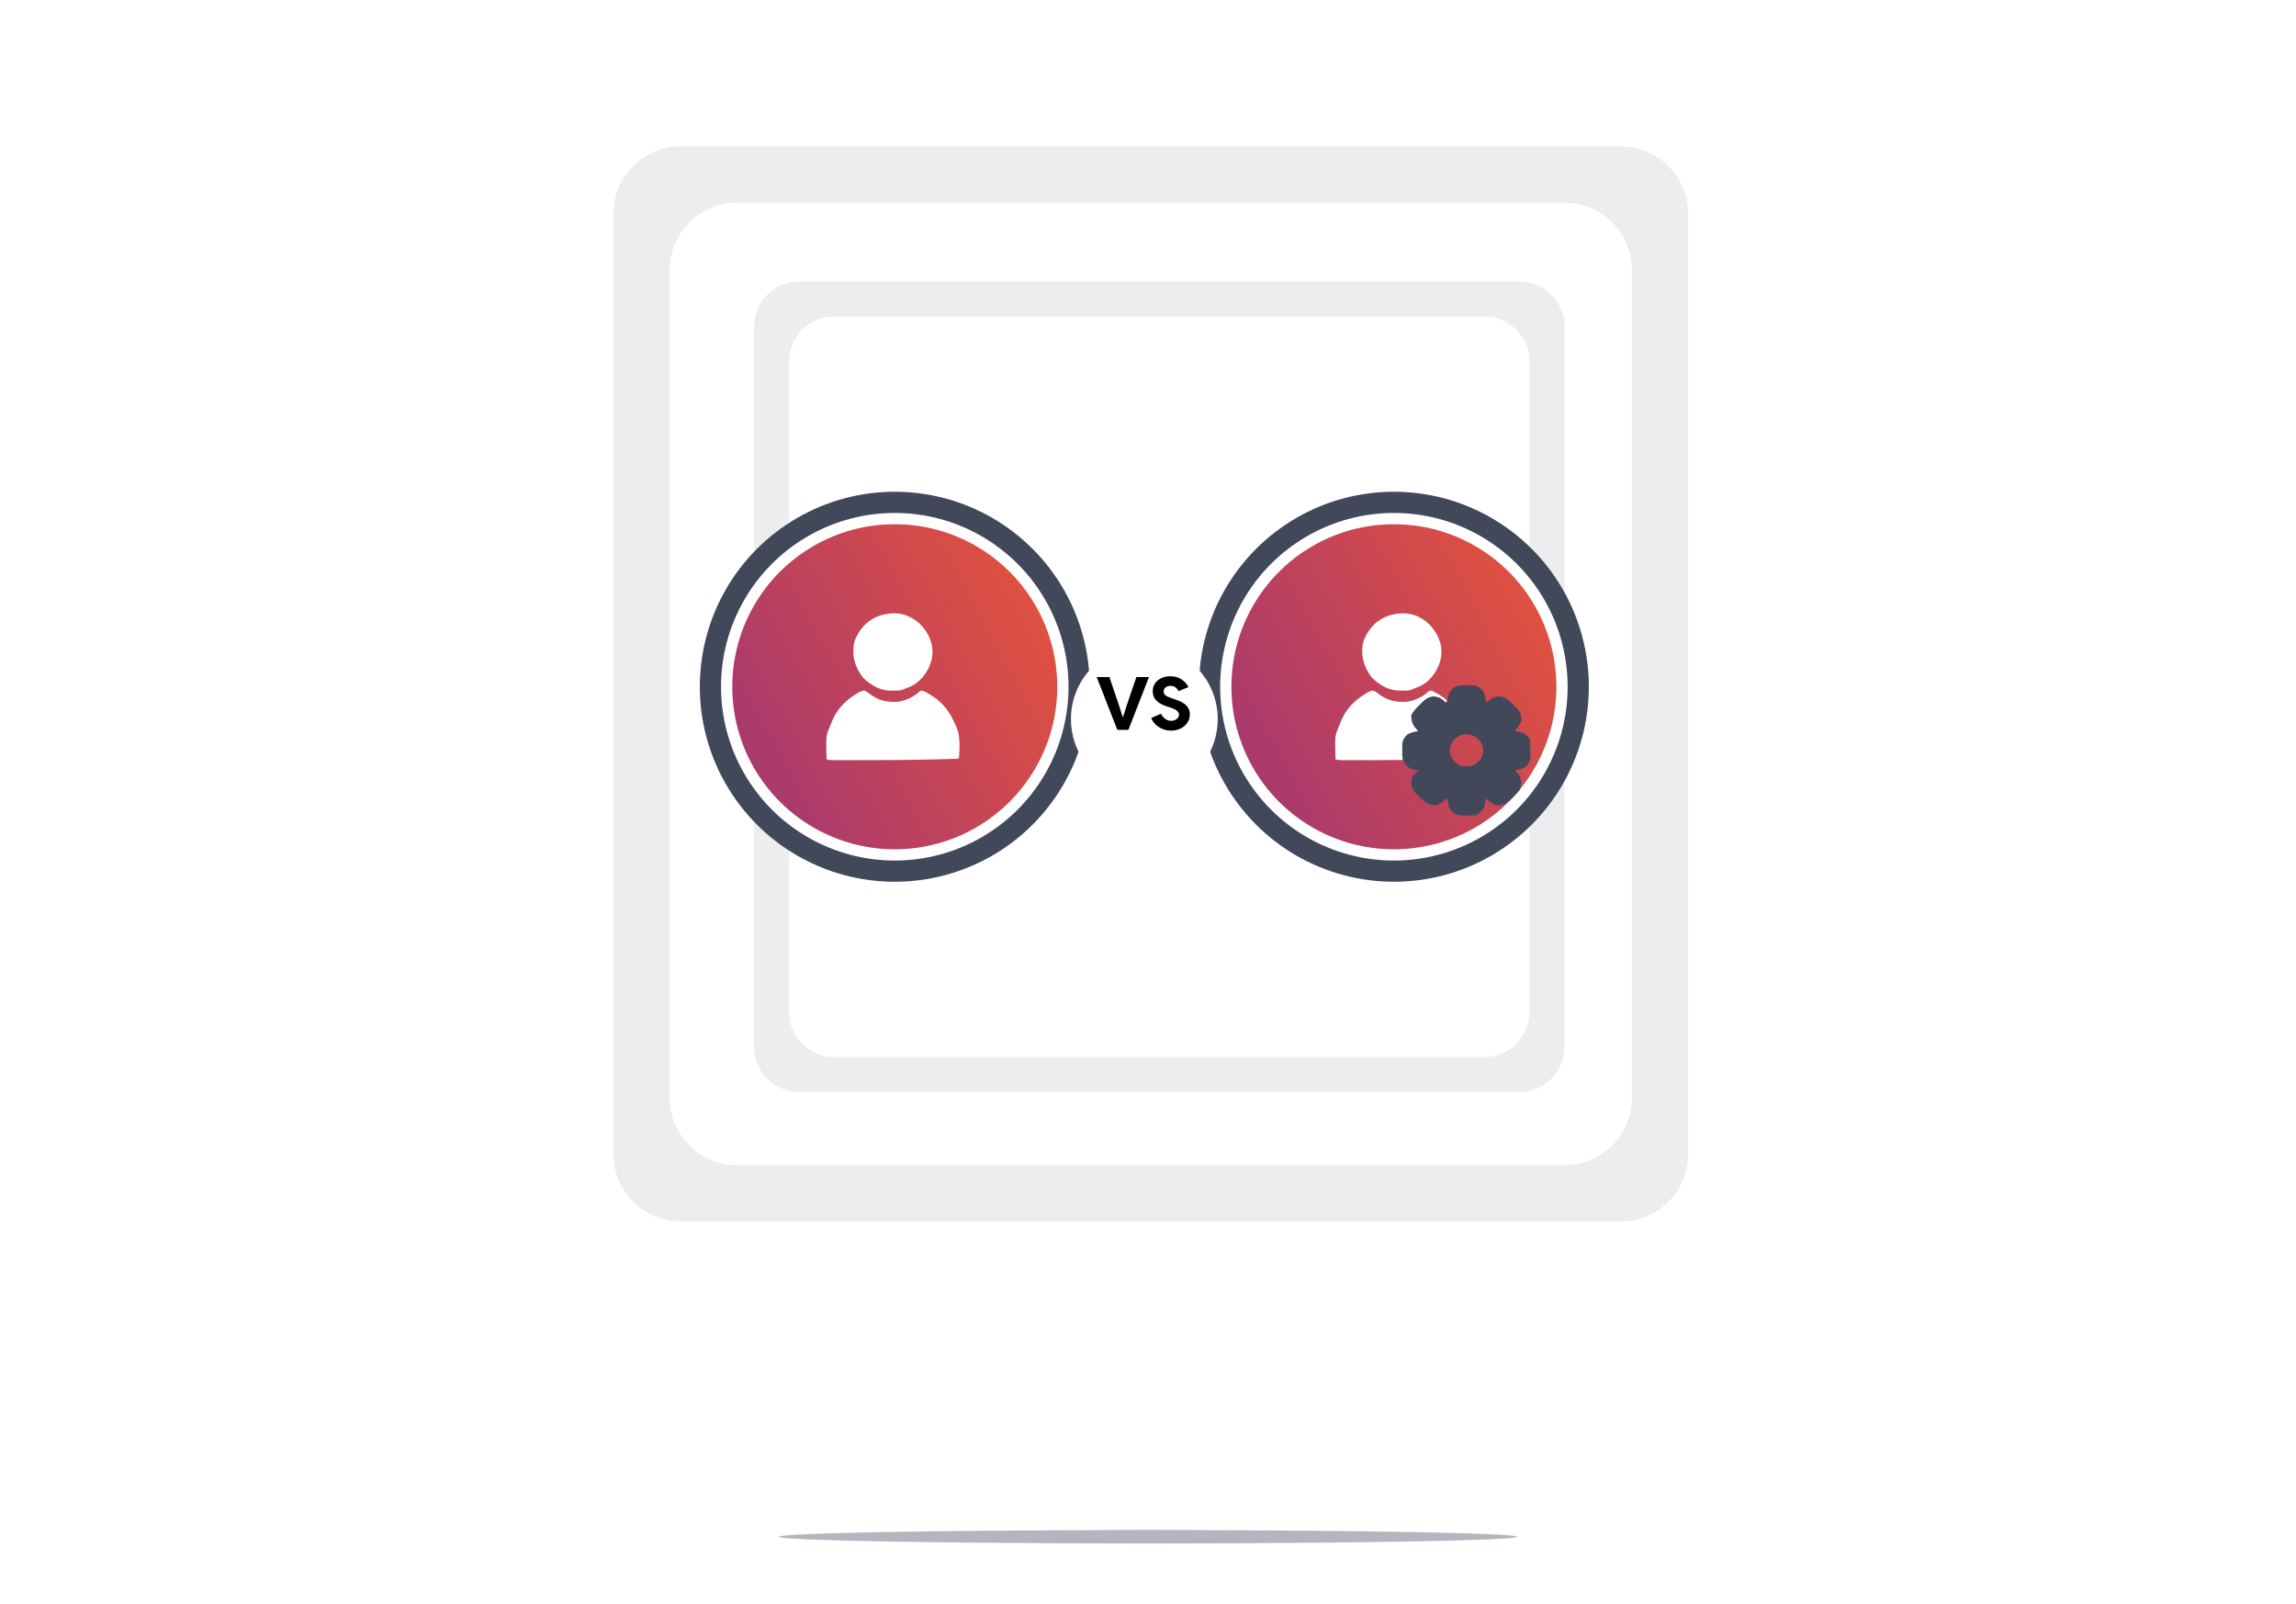 <?xml version="1.0" encoding="UTF-8"?> <svg xmlns="http://www.w3.org/2000/svg" width="408" height="285" viewBox="0 0 408 285" fill="none"><path d="M0 16.273C0 7.437 7.163 0.273 16 0.273H392C400.837 0.273 408 7.437 408 16.273V284.203H0V16.273Z" fill="white"></path><path fill-rule="evenodd" clip-rule="evenodd" d="M290 48C290 41.373 284.627 36 278 36H131C124.373 36 119 41.373 119 48V195C119 201.627 124.373 207 131 207H278C284.627 207 290 201.627 290 195V48ZM121 26C114.373 26 109 31.373 109 38V205C109 211.627 114.373 217 121 217H288C294.627 217 300 211.627 300 205V38C300 31.373 294.627 26 288 26H121Z" fill="#EDEDEF"></path><path fill-rule="evenodd" clip-rule="evenodd" d="M271.784 64.216C271.784 59.797 268.202 56.216 263.784 56.216H148.216C143.798 56.216 140.216 59.798 140.216 64.216V179.784C140.216 184.202 143.798 187.784 148.216 187.784H263.784C268.202 187.784 271.784 184.202 271.784 179.784V64.216ZM142 50C137.582 50 134 53.582 134 58V186C134 190.418 137.582 194 142 194H270C274.418 194 278 190.418 278 186V58C278 53.582 274.418 50 270 50H142Z" fill="#EDEDEF"></path><path d="M141.679 92C152.397 85.812 165.603 85.812 176.321 92C187.038 98.188 193.641 109.624 193.641 122C193.641 134.376 187.038 145.812 176.321 152C165.603 158.188 152.397 158.188 141.679 152C130.962 145.812 124.359 134.376 124.359 122C124.359 109.624 130.962 98.188 141.679 92Z" fill="#41485A"></path><path d="M144.062 96.127C153.306 90.79 164.694 90.79 173.938 96.127C183.181 101.464 188.876 111.326 188.876 122C188.876 132.673 183.181 142.536 173.938 147.873C164.694 153.21 153.306 153.21 144.062 147.873C134.818 142.536 129.124 132.673 129.124 122C129.124 111.326 134.818 101.464 144.062 96.127Z" fill="#D9D9D9"></path><path d="M144.062 96.127C153.306 90.79 164.694 90.79 173.938 96.127C183.181 101.464 188.876 111.326 188.876 122C188.876 132.673 183.181 142.536 173.938 147.873C164.694 153.21 153.306 153.21 144.062 147.873C134.818 142.536 129.124 132.673 129.124 122C129.124 111.326 134.818 101.464 144.062 96.127Z" fill="url(#paint0_linear_5382_518)"></path><path d="M144.062 96.127C153.306 90.79 164.694 90.79 173.938 96.127C183.181 101.464 188.876 111.326 188.876 122C188.876 132.673 183.181 142.536 173.938 147.873C164.694 153.21 153.306 153.21 144.062 147.873C134.818 142.536 129.124 132.673 129.124 122C129.124 111.326 134.818 101.464 144.062 96.127Z" stroke="white" stroke-width="2"></path><path d="M153.635 122.687C154.009 122.845 154.284 123.052 154.601 123.308C156.164 124.494 157.778 124.804 159.691 124.653C160.982 124.413 162.294 123.853 163.27 122.955C163.613 122.684 163.613 122.684 163.903 122.699C164.378 122.851 164.784 123.088 165.206 123.349C165.293 123.402 165.38 123.455 165.469 123.51C167.471 124.763 168.691 126.323 169.643 128.467C169.746 128.699 169.857 128.928 169.968 129.157C170.661 130.821 170.541 132.856 170.411 134.632C170.204 134.839 169.992 134.79 169.705 134.8C169.574 134.805 169.443 134.81 169.308 134.815C169.157 134.819 169.006 134.824 168.85 134.829C168.684 134.834 168.518 134.839 168.346 134.845C167.727 134.863 167.108 134.879 166.489 134.894C166.37 134.897 166.25 134.9 166.128 134.903C161.788 135.012 157.448 135.039 153.107 135.042C152.714 135.042 152.32 135.043 151.926 135.043C151.302 135.044 150.679 135.044 150.055 135.043C149.822 135.043 149.59 135.043 149.358 135.043C149.038 135.044 148.718 135.043 148.398 135.043C148.257 135.043 148.257 135.043 148.113 135.043C147.683 135.042 147.291 135.028 146.88 134.894C146.772 130.756 146.772 130.756 147.403 129.249C147.451 129.116 147.5 128.983 147.551 128.846C147.704 128.446 147.874 128.061 148.056 127.673C148.141 127.488 148.141 127.488 148.228 127.299C149.115 125.577 150.62 124.187 152.264 123.201C152.403 123.118 152.403 123.118 152.544 123.032C152.915 122.825 153.205 122.683 153.635 122.687Z" fill="white"></path><path d="M161.87 109.697C161.975 109.753 162.079 109.81 162.186 109.868C163.88 110.89 165.024 112.472 165.541 114.364C165.79 115.451 165.769 116.67 165.385 117.722C165.325 117.899 165.325 117.899 165.264 118.079C164.649 119.724 163.454 121.153 161.854 121.933C161.472 122.093 161.088 122.24 160.699 122.382C160.556 122.453 160.556 122.453 160.41 122.526C159.852 122.703 159.304 122.683 158.722 122.681C158.606 122.683 158.489 122.685 158.369 122.687C156.387 122.689 154.822 121.774 153.41 120.44C153.103 120.073 152.86 119.693 152.629 119.275C152.569 119.171 152.509 119.067 152.447 118.96C151.628 117.453 151.412 115.544 151.864 113.879C152.587 111.992 153.8 110.506 155.644 109.632C157.614 108.797 159.947 108.646 161.87 109.697Z" fill="white"></path><path d="M230.375 92C241.093 85.812 254.298 85.812 265.016 92C275.734 98.188 282.337 109.624 282.337 122C282.337 134.376 275.734 145.812 265.016 152C254.298 158.188 241.093 158.188 230.375 152C219.657 145.812 213.055 134.376 213.055 122C213.055 109.624 219.657 98.188 230.375 92Z" fill="#41485A"></path><path d="M232.758 96.127C242.001 90.79 253.39 90.79 262.633 96.127C271.877 101.464 277.571 111.326 277.571 122C277.571 132.673 271.877 142.536 262.633 147.873C253.39 153.21 242.001 153.21 232.758 147.873C223.514 142.536 217.82 132.673 217.82 122C217.82 111.326 223.514 101.464 232.758 96.127Z" fill="#D9D9D9"></path><path d="M232.758 96.127C242.001 90.79 253.39 90.79 262.633 96.127C271.877 101.464 277.571 111.326 277.571 122C277.571 132.673 271.877 142.536 262.633 147.873C253.39 153.21 242.001 153.21 232.758 147.873C223.514 142.536 217.82 132.673 217.82 122C217.82 111.326 223.514 101.464 232.758 96.127Z" fill="url(#paint1_linear_5382_518)"></path><path d="M232.758 96.127C242.001 90.79 253.39 90.79 262.633 96.127C271.877 101.464 277.571 111.326 277.571 122C277.571 132.673 271.877 142.536 262.633 147.873C253.39 153.21 242.001 153.21 232.758 147.873C223.514 142.536 217.82 132.673 217.82 122C217.82 111.326 223.514 101.464 232.758 96.127Z" stroke="white" stroke-width="2"></path><path d="M244.07 122.687C244.444 122.845 244.719 123.052 245.036 123.308C246.599 124.494 248.213 124.804 250.126 124.653C251.417 124.413 252.729 123.853 253.705 122.955C254.048 122.684 254.048 122.684 254.337 122.699C254.813 122.851 255.219 123.088 255.641 123.349C255.728 123.402 255.814 123.455 255.904 123.51C257.905 124.763 256.638 124.465 257.59 126.609C257.693 126.841 255.568 127.07 255.679 127.299C256.372 128.962 257.39 126.479 257.26 128.254C254.329 123.448 256.841 128.412 256.554 128.422C256.423 128.427 256.292 128.432 256.157 128.437C256.006 128.441 255.855 128.446 255.699 128.451C255.533 128.456 255.367 128.461 255.195 128.467C254.576 128.485 252.77 134.937 255.028 134.885C254.908 134.888 254.789 134.891 254.666 134.894C250.326 135.002 247.883 135.039 243.542 135.042C243.149 135.042 242.755 135.042 242.361 135.043C241.737 135.044 241.114 135.044 240.49 135.043C240.257 135.043 240.025 135.043 239.793 135.043C239.473 135.044 239.153 135.043 238.833 135.043C238.692 135.043 238.692 135.043 238.548 135.043C238.118 135.042 237.726 135.028 237.315 134.894C237.208 130.756 237.208 130.756 237.838 129.249C237.886 129.116 237.935 128.983 237.986 128.846C238.139 128.446 238.309 128.061 238.491 127.673C238.576 127.488 238.576 127.488 238.663 127.299C239.55 125.577 241.055 124.187 242.699 123.201C242.838 123.118 242.838 123.118 242.979 123.032C243.35 122.825 243.64 122.683 244.07 122.687Z" fill="white"></path><path d="M252.305 109.697C252.41 109.753 252.514 109.81 252.621 109.868C254.315 110.89 255.459 112.472 255.976 114.364C256.225 115.451 256.204 116.67 255.82 117.722C255.76 117.899 255.76 117.899 255.699 118.079C255.084 119.724 253.889 121.153 252.289 121.933C251.907 122.093 251.523 122.24 251.134 122.381C250.991 122.453 250.991 122.453 250.845 122.526C250.287 122.703 249.739 122.683 249.157 122.681C249.041 122.683 248.924 122.685 248.804 122.687C246.822 122.689 245.257 121.774 243.845 120.44C243.538 120.073 243.296 119.693 243.064 119.275C243.004 119.171 242.944 119.067 242.882 118.96C242.063 117.453 241.847 115.544 242.299 113.878C243.022 111.992 244.235 110.506 246.079 109.632C248.049 108.797 250.382 108.646 252.305 109.697Z" fill="white"></path><mask id="path-12-outside-1_5382_518" maskUnits="userSpaceOnUse" x="248.174" y="120.739" width="24" height="25" fill="black"><rect fill="white" x="248.174" y="120.739" width="24" height="25"></rect><path fill-rule="evenodd" clip-rule="evenodd" d="M260.171 123.74L260.026 123.74C259.555 123.737 259.385 123.779 259.277 124.264L259.25 124.395C259.125 124.968 259.003 125.537 258.968 126.124L258.963 126.234C258.288 126.362 257.678 126.584 257.088 126.938C256.931 127.038 256.776 127.13 256.607 127.211C256.402 127.001 256.193 126.801 255.969 126.611C255.939 126.585 255.908 126.559 255.877 126.534C255.687 126.374 255.497 126.214 255.318 126.043C255.136 125.868 255.041 125.783 254.79 125.731C254.72 125.747 254.668 125.758 254.618 125.777C254.472 125.834 254.351 125.954 253.873 126.432L253.738 126.568C253.605 126.7 253.473 126.833 253.342 126.967L253.217 127.096L253.093 127.223L252.98 127.345C252.925 127.403 252.9 127.429 252.878 127.458C252.86 127.482 252.844 127.508 252.815 127.556C252.831 127.714 252.872 127.786 252.964 127.918L253.08 128.059L253.207 128.212L253.332 128.36C253.547 128.617 253.771 128.858 254.011 129.093C254.167 129.243 254.281 129.367 254.366 129.567C253.922 130.194 253.678 130.785 253.489 131.525L253.447 131.693C253.163 131.716 252.882 131.744 252.603 131.801C252.501 131.823 252.399 131.844 252.298 131.865L252.078 131.905L251.845 131.948C251.655 131.982 251.485 132.014 251.311 132.097C251.259 132.153 251.228 132.186 251.208 132.226C251.178 132.288 251.177 132.363 251.174 132.555L251.175 132.695C251.175 132.792 251.174 132.89 251.174 132.987C251.176 133.141 251.177 133.295 251.176 133.449C251.175 133.549 251.174 133.649 251.175 133.75L251.175 133.894C251.174 134.064 251.174 134.227 251.206 134.394C251.315 134.586 251.383 134.661 251.589 134.74L251.763 134.772L251.956 134.808L252.157 134.843C252.593 134.926 253.007 134.983 253.451 134.973L253.562 134.968C253.562 135.71 253.943 136.463 254.358 137.061L254.424 137.152C254.24 137.419 254.043 137.654 253.814 137.882L253.812 137.883C253.597 138.095 253.381 138.308 253.168 138.522L253.027 138.671C252.96 138.74 252.929 138.772 252.902 138.807C252.877 138.838 252.856 138.871 252.815 138.933C252.786 139.151 252.791 139.246 252.922 139.426L253.071 139.572C253.126 139.627 253.181 139.681 253.236 139.735L253.238 139.737C253.324 139.82 253.41 139.902 253.495 139.986C253.565 140.056 253.638 140.133 253.713 140.213C254.042 140.561 254.424 140.965 254.855 141.034C255.055 140.945 255.17 140.856 255.332 140.711C255.478 140.571 255.622 140.434 255.779 140.307C256.022 140.118 256.245 139.93 256.456 139.705C256.509 139.642 256.534 139.612 256.562 139.587C256.586 139.564 256.614 139.545 256.665 139.508C256.815 139.515 256.895 139.565 257.021 139.647C257.379 139.902 257.734 140.057 258.148 140.195L258.267 140.234C258.346 140.261 258.424 140.287 258.503 140.312C258.632 140.336 258.748 140.362 258.871 140.409C258.954 140.531 258.997 140.593 259.021 140.662C259.046 140.735 259.051 140.815 259.06 140.98C259.069 141.078 259.074 141.127 259.08 141.175C259.086 141.222 259.094 141.269 259.11 141.361L259.146 141.548L259.182 141.734L259.218 141.921L259.254 142.114L259.29 142.298C259.321 142.46 259.358 142.594 259.427 142.744C259.482 142.792 259.515 142.821 259.554 142.839C259.615 142.867 259.689 142.868 259.877 142.87L260.014 142.867C260.109 142.867 260.205 142.867 260.3 142.867C260.451 142.864 260.601 142.862 260.752 142.862C260.85 142.862 260.949 142.862 261.047 142.861L261.188 142.86C261.349 142.86 261.503 142.853 261.664 142.841C261.771 142.769 261.812 142.742 261.838 142.705C261.853 142.682 261.864 142.656 261.88 142.614L261.912 142.476L261.948 142.321L261.984 142.155C262.101 141.627 262.177 141.103 262.223 140.564L262.239 140.37C263.029 140.208 263.724 139.978 264.402 139.541L264.537 139.45V139.565C264.605 139.639 264.65 139.689 264.698 139.737C264.796 139.835 264.902 139.924 265.227 140.197C265.419 140.36 265.608 140.521 265.787 140.699C265.936 140.85 266.073 140.96 266.261 141.059C266.555 141.058 266.696 140.947 266.897 140.752L267.002 140.646C267.077 140.572 267.151 140.498 267.226 140.424C267.341 140.307 267.457 140.19 267.575 140.075C267.652 139.999 267.728 139.923 267.805 139.847L267.914 139.737C268.045 139.61 268.169 139.486 268.272 139.336C268.274 139.329 268.276 139.322 268.278 139.316C268.332 139.125 268.366 139.004 268.272 138.82L268.182 138.732L268.085 138.631C268.02 138.567 267.958 138.5 267.898 138.431C267.863 138.39 267.839 138.362 267.816 138.334C267.765 138.274 267.714 138.214 267.553 138.027L267.544 138.016C267.461 137.92 267.378 137.823 267.295 137.727L267.165 137.572L267.058 137.446C267.006 137.385 266.984 137.359 266.961 137.334C266.943 137.315 266.925 137.298 266.893 137.267H266.778C267.193 136.593 267.6 135.869 267.64 135.062L267.64 134.968C267.919 134.977 268.181 134.955 268.457 134.913L268.606 134.889L268.912 134.841L269.191 134.796L269.386 134.767L269.536 134.742C269.686 134.718 269.761 134.684 269.887 134.596C269.942 134.522 269.975 134.479 269.994 134.43C270.022 134.36 270.021 134.278 270.019 134.079L270.014 133.932C270.012 133.829 270.009 133.726 270.007 133.622C270.001 133.46 269.996 133.298 269.993 133.135C269.991 133.029 269.989 132.923 269.986 132.816L269.982 132.664C269.979 132.487 269.966 132.33 269.938 132.153C269.805 132.008 269.731 131.985 269.539 131.942C269.505 131.938 269.47 131.934 269.436 131.93C269.236 131.906 269.035 131.882 268.839 131.837C268.731 131.807 268.659 131.786 268.586 131.77C268.442 131.737 268.295 131.716 267.857 131.657L267.697 131.636C267.647 130.967 267.373 130.354 266.99 129.811C266.941 129.748 266.917 129.718 266.897 129.686C266.879 129.657 266.864 129.626 266.836 129.567C266.868 129.435 266.885 129.368 266.917 129.309C266.951 129.248 267.003 129.197 267.108 129.092C267.169 129.029 267.23 128.966 267.29 128.902L267.385 128.801C267.551 128.624 267.715 128.446 267.875 128.264L267.967 128.159C268.109 128.001 268.242 127.851 268.332 127.656C268.329 127.458 268.329 127.458 268.082 127.204L267.97 127.095C267.893 127.018 267.816 126.94 267.739 126.863C267.616 126.742 267.493 126.622 267.371 126.499C267.292 126.42 267.213 126.34 267.133 126.261L267.018 126.147C266.887 126.014 266.758 125.884 266.606 125.774C266.599 125.772 266.592 125.77 266.585 125.768C266.413 125.719 266.318 125.691 266.149 125.769L266.049 125.853L265.931 125.951L265.801 126.062C265.48 126.316 265.172 126.57 264.885 126.863C264.775 126.98 264.669 127.083 264.539 127.179C264.481 127.201 264.451 127.213 264.421 127.211C264.389 127.208 264.358 127.189 264.294 127.148C263.72 126.727 263.068 126.372 262.344 126.347L262.239 126.349C262.253 125.988 262.229 125.649 262.164 125.294C262.141 125.178 262.119 125.061 262.098 124.945C262.08 124.841 262.061 124.738 262.042 124.635L262.012 124.478L261.985 124.324L261.957 124.18C261.93 124.038 261.91 123.956 261.819 123.844C261.777 123.809 261.75 123.787 261.719 123.772C261.659 123.743 261.586 123.742 261.373 123.739L261.233 123.74C261.135 123.74 261.037 123.74 260.938 123.74C260.784 123.741 260.629 123.742 260.474 123.741C260.373 123.74 260.272 123.74 260.171 123.74ZM265.514 132.67C265.381 131.539 264.695 130.355 263.826 129.626C262.551 128.642 260.958 128.173 259.365 128.576C258.017 128.977 256.884 129.81 256.196 131.051C255.639 132.094 255.472 133.354 255.803 134.509C256.196 135.776 256.997 136.94 258.181 137.592L258.332 137.669C259.022 138.035 259.654 138.143 260.432 138.145L260.637 138.143C261.361 138.148 261.964 138.092 262.619 137.77L262.814 137.669C263.377 137.389 263.812 137.072 264.233 136.603L264.308 136.52C264.389 136.431 264.47 136.342 264.548 136.251C265.378 135.167 265.62 134.015 265.514 132.67Z"></path></mask><path fill-rule="evenodd" clip-rule="evenodd" d="M260.171 123.74L260.026 123.74C259.555 123.737 259.385 123.779 259.277 124.264L259.25 124.395C259.125 124.968 259.003 125.537 258.968 126.124L258.963 126.234C258.288 126.362 257.678 126.584 257.088 126.938C256.931 127.038 256.776 127.13 256.607 127.211C256.402 127.001 256.193 126.801 255.969 126.611C255.939 126.585 255.908 126.559 255.877 126.534C255.687 126.374 255.497 126.214 255.318 126.043C255.136 125.868 255.041 125.783 254.79 125.731C254.72 125.747 254.668 125.758 254.618 125.777C254.472 125.834 254.351 125.954 253.873 126.432L253.738 126.568C253.605 126.7 253.473 126.833 253.342 126.967L253.217 127.096L253.093 127.223L252.98 127.345C252.925 127.403 252.9 127.429 252.878 127.458C252.86 127.482 252.844 127.508 252.815 127.556C252.831 127.714 252.872 127.786 252.964 127.918L253.08 128.059L253.207 128.212L253.332 128.36C253.547 128.617 253.771 128.858 254.011 129.093C254.167 129.243 254.281 129.367 254.366 129.567C253.922 130.194 253.678 130.785 253.489 131.525L253.447 131.693C253.163 131.716 252.882 131.744 252.603 131.801C252.501 131.823 252.399 131.844 252.298 131.865L252.078 131.905L251.845 131.948C251.655 131.982 251.485 132.014 251.311 132.097C251.259 132.153 251.228 132.186 251.208 132.226C251.178 132.288 251.177 132.363 251.174 132.555L251.175 132.695C251.175 132.792 251.174 132.89 251.174 132.987C251.176 133.141 251.177 133.295 251.176 133.449C251.175 133.549 251.174 133.649 251.175 133.75L251.175 133.894C251.174 134.064 251.174 134.227 251.206 134.394C251.315 134.586 251.383 134.661 251.589 134.74L251.763 134.772L251.956 134.808L252.157 134.843C252.593 134.926 253.007 134.983 253.451 134.973L253.562 134.968C253.562 135.71 253.943 136.463 254.358 137.061L254.424 137.152C254.24 137.419 254.043 137.654 253.814 137.882L253.812 137.883C253.597 138.095 253.381 138.308 253.168 138.522L253.027 138.671C252.96 138.74 252.929 138.772 252.902 138.807C252.877 138.838 252.856 138.871 252.815 138.933C252.786 139.151 252.791 139.246 252.922 139.426L253.071 139.572C253.126 139.627 253.181 139.681 253.236 139.735L253.238 139.737C253.324 139.82 253.41 139.902 253.495 139.986C253.565 140.056 253.638 140.133 253.713 140.213C254.042 140.561 254.424 140.965 254.855 141.034C255.055 140.945 255.17 140.856 255.332 140.711C255.478 140.571 255.622 140.434 255.779 140.307C256.022 140.118 256.245 139.93 256.456 139.705C256.509 139.642 256.534 139.612 256.562 139.587C256.586 139.564 256.614 139.545 256.665 139.508C256.815 139.515 256.895 139.565 257.021 139.647C257.379 139.902 257.734 140.057 258.148 140.195L258.267 140.234C258.346 140.261 258.424 140.287 258.503 140.312C258.632 140.336 258.748 140.362 258.871 140.409C258.954 140.531 258.997 140.593 259.021 140.662C259.046 140.735 259.051 140.815 259.06 140.98C259.069 141.078 259.074 141.127 259.08 141.175C259.086 141.222 259.094 141.269 259.11 141.361L259.146 141.548L259.182 141.734L259.218 141.921L259.254 142.114L259.29 142.298C259.321 142.46 259.358 142.594 259.427 142.744C259.482 142.792 259.515 142.821 259.554 142.839C259.615 142.867 259.689 142.868 259.877 142.87L260.014 142.867C260.109 142.867 260.205 142.867 260.3 142.867C260.451 142.864 260.601 142.862 260.752 142.862C260.85 142.862 260.949 142.862 261.047 142.861L261.188 142.86C261.349 142.86 261.503 142.853 261.664 142.841C261.771 142.769 261.812 142.742 261.838 142.705C261.853 142.682 261.864 142.656 261.88 142.614L261.912 142.476L261.948 142.321L261.984 142.155C262.101 141.627 262.177 141.103 262.223 140.564L262.239 140.37C263.029 140.208 263.724 139.978 264.402 139.541L264.537 139.45V139.565C264.605 139.639 264.65 139.689 264.698 139.737C264.796 139.835 264.902 139.924 265.227 140.197C265.419 140.36 265.608 140.521 265.787 140.699C265.936 140.85 266.073 140.96 266.261 141.059C266.555 141.058 266.696 140.947 266.897 140.752L267.002 140.646C267.077 140.572 267.151 140.498 267.226 140.424C267.341 140.307 267.457 140.19 267.575 140.075C267.652 139.999 267.728 139.923 267.805 139.847L267.914 139.737C268.045 139.61 268.169 139.486 268.272 139.336C268.274 139.329 268.276 139.322 268.278 139.316C268.332 139.125 268.366 139.004 268.272 138.82L268.182 138.732L268.085 138.631C268.02 138.567 267.958 138.5 267.898 138.431C267.863 138.39 267.839 138.362 267.816 138.334C267.765 138.274 267.714 138.214 267.553 138.027L267.544 138.016C267.461 137.92 267.378 137.823 267.295 137.727L267.165 137.572L267.058 137.446C267.006 137.385 266.984 137.359 266.961 137.334C266.943 137.315 266.925 137.298 266.893 137.267H266.778C267.193 136.593 267.6 135.869 267.64 135.062L267.64 134.968C267.919 134.977 268.181 134.955 268.457 134.913L268.606 134.889L268.912 134.841L269.191 134.796L269.386 134.767L269.536 134.742C269.686 134.718 269.761 134.684 269.887 134.596C269.942 134.522 269.975 134.479 269.994 134.43C270.022 134.36 270.021 134.278 270.019 134.079L270.014 133.932C270.012 133.829 270.009 133.726 270.007 133.622C270.001 133.46 269.996 133.298 269.993 133.135C269.991 133.029 269.989 132.923 269.986 132.816L269.982 132.664C269.979 132.487 269.966 132.33 269.938 132.153C269.805 132.008 269.731 131.985 269.539 131.942C269.505 131.938 269.47 131.934 269.436 131.93C269.236 131.906 269.035 131.882 268.839 131.837C268.731 131.807 268.659 131.786 268.586 131.77C268.442 131.737 268.295 131.716 267.857 131.657L267.697 131.636C267.647 130.967 267.373 130.354 266.99 129.811C266.941 129.748 266.917 129.718 266.897 129.686C266.879 129.657 266.864 129.626 266.836 129.567C266.868 129.435 266.885 129.368 266.917 129.309C266.951 129.248 267.003 129.197 267.108 129.092C267.169 129.029 267.23 128.966 267.29 128.902L267.385 128.801C267.551 128.624 267.715 128.446 267.875 128.264L267.967 128.159C268.109 128.001 268.242 127.851 268.332 127.656C268.329 127.458 268.329 127.458 268.082 127.204L267.97 127.095C267.893 127.018 267.816 126.94 267.739 126.863C267.616 126.742 267.493 126.622 267.371 126.499C267.292 126.42 267.213 126.34 267.133 126.261L267.018 126.147C266.887 126.014 266.758 125.884 266.606 125.774C266.599 125.772 266.592 125.77 266.585 125.768C266.413 125.719 266.318 125.691 266.149 125.769L266.049 125.853L265.931 125.951L265.801 126.062C265.48 126.316 265.172 126.57 264.885 126.863C264.775 126.98 264.669 127.083 264.539 127.179C264.481 127.201 264.451 127.213 264.421 127.211C264.389 127.208 264.358 127.189 264.294 127.148C263.72 126.727 263.068 126.372 262.344 126.347L262.239 126.349C262.253 125.988 262.229 125.649 262.164 125.294C262.141 125.178 262.119 125.061 262.098 124.945C262.08 124.841 262.061 124.738 262.042 124.635L262.012 124.478L261.985 124.324L261.957 124.18C261.93 124.038 261.91 123.956 261.819 123.844C261.777 123.809 261.75 123.787 261.719 123.772C261.659 123.743 261.586 123.742 261.373 123.739L261.233 123.74C261.135 123.74 261.037 123.74 260.938 123.74C260.784 123.741 260.629 123.742 260.474 123.741C260.373 123.74 260.272 123.74 260.171 123.74ZM265.514 132.67C265.381 131.539 264.695 130.355 263.826 129.626C262.551 128.642 260.958 128.173 259.365 128.576C258.017 128.977 256.884 129.81 256.196 131.051C255.639 132.094 255.472 133.354 255.803 134.509C256.196 135.776 256.997 136.94 258.181 137.592L258.332 137.669C259.022 138.035 259.654 138.143 260.432 138.145L260.637 138.143C261.361 138.148 261.964 138.092 262.619 137.77L262.814 137.669C263.377 137.389 263.812 137.072 264.233 136.603L264.308 136.52C264.389 136.431 264.47 136.342 264.548 136.251C265.378 135.167 265.62 134.015 265.514 132.67Z" fill="white"></path><path d="M260.026 123.74L260.011 125.74L260.022 125.74L260.033 125.74L260.026 123.74ZM260.171 123.74L260.169 121.74L260.164 121.74L260.171 123.74ZM259.277 124.264L257.324 123.833L257.321 123.847L257.318 123.861L259.277 124.264ZM259.25 124.395L261.204 124.825L261.207 124.811L261.21 124.798L259.25 124.395ZM258.968 126.124L256.971 126.002L256.97 126.022L256.969 126.042L258.968 126.124ZM258.963 126.234L259.335 128.199L260.897 127.903L260.962 126.315L258.963 126.234ZM257.088 126.938L256.059 125.223L256.037 125.236L256.017 125.249L257.088 126.938ZM256.607 127.211L255.177 128.609L256.179 129.634L257.472 129.014L256.607 127.211ZM255.969 126.611L257.266 125.089L257.259 125.082L255.969 126.611ZM255.877 126.534L254.591 128.065L254.591 128.065L255.877 126.534ZM255.318 126.043L253.932 127.485L253.936 127.489L255.318 126.043ZM254.79 125.731L255.195 123.773L254.775 123.686L254.356 123.779L254.79 125.731ZM254.618 125.777L255.337 127.644L255.337 127.644L254.618 125.777ZM253.873 126.432L252.46 125.017L252.455 125.021L253.873 126.432ZM253.738 126.568L255.148 127.986L255.155 127.979L253.738 126.568ZM253.342 126.967L251.911 125.569L251.903 125.578L253.342 126.967ZM253.217 127.096L254.649 128.492L254.656 128.485L253.217 127.096ZM253.093 127.223L251.661 125.827L251.646 125.843L251.631 125.858L253.093 127.223ZM252.98 127.345L254.433 128.718L254.441 128.709L252.98 127.345ZM252.878 127.458L254.477 128.66L254.477 128.66L252.878 127.458ZM252.815 127.556L251.11 126.51L250.754 127.09L250.826 127.766L252.815 127.556ZM252.964 127.918L251.324 129.061L251.37 129.128L251.421 129.19L252.964 127.918ZM253.08 128.059L254.624 126.786L254.623 126.786L253.08 128.059ZM253.207 128.212L251.664 129.484L251.67 129.492L251.677 129.501L253.207 128.212ZM253.332 128.36L254.865 127.076L254.861 127.071L253.332 128.36ZM254.011 129.093L252.611 130.522L252.62 130.53L252.628 130.538L254.011 129.093ZM254.366 129.567L255.999 130.722L256.644 129.811L256.206 128.784L254.366 129.567ZM253.489 131.525L251.551 131.03L251.549 131.038L253.489 131.525ZM253.447 131.693L253.608 133.687L255.038 133.571L255.387 132.179L253.447 131.693ZM252.603 131.801L252.207 129.84L252.195 129.843L252.183 129.845L252.603 131.801ZM252.298 131.865L252.653 133.833L252.68 133.829L252.707 133.823L252.298 131.865ZM252.078 131.905L251.722 129.937L251.716 129.938L252.078 131.905ZM251.845 131.948L252.199 133.917L252.207 133.915L251.845 131.948ZM251.311 132.097L250.456 130.289L250.106 130.454L249.843 130.738L251.311 132.097ZM251.208 132.226L253.006 133.103L253.006 133.103L251.208 132.226ZM251.174 132.555L249.174 132.521L249.174 132.548L249.174 132.575L251.174 132.555ZM251.175 132.695L253.175 132.704L253.175 132.689L253.175 132.674L251.175 132.695ZM251.174 132.987L249.174 132.984L249.174 132.995L249.174 133.007L251.174 132.987ZM251.176 133.449L253.176 133.468L253.176 133.465L251.176 133.449ZM251.175 133.75L249.175 133.753L249.175 133.759L251.175 133.75ZM251.175 133.894L253.175 133.914L253.175 133.9L253.175 133.885L251.175 133.894ZM251.206 134.394L249.241 134.77L249.304 135.096L249.468 135.384L251.206 134.394ZM251.589 134.74L250.87 136.606L251.044 136.673L251.228 136.707L251.589 134.74ZM251.763 134.772L252.133 132.807L252.124 132.805L251.763 134.772ZM251.956 134.808L251.585 136.774L251.603 136.777L251.621 136.78L251.956 134.808ZM252.157 134.843L252.533 132.878L252.513 132.874L252.493 132.871L252.157 134.843ZM253.451 134.973L253.494 136.972L253.512 136.972L253.53 136.971L253.451 134.973ZM253.562 134.968H255.562V132.887L253.482 132.97L253.562 134.968ZM254.358 137.061L252.716 138.203L252.725 138.215L252.734 138.228L254.358 137.061ZM254.424 137.152L256.073 138.284L256.867 137.126L256.048 135.985L254.424 137.152ZM253.814 137.882L255.217 139.307L255.224 139.3L253.814 137.882ZM253.812 137.883L255.216 139.308L255.216 139.308L253.812 137.883ZM253.168 138.522L251.748 137.114L251.735 137.128L251.721 137.142L253.168 138.522ZM253.027 138.671L254.463 140.063L254.469 140.057L254.474 140.051L253.027 138.671ZM252.902 138.807L254.472 140.046L254.472 140.046L252.902 138.807ZM252.815 138.933L251.14 137.84L250.891 138.221L250.832 138.671L252.815 138.933ZM252.922 139.426L251.301 140.598L251.401 140.736L251.523 140.856L252.922 139.426ZM253.071 139.572L254.48 138.152L254.47 138.142L253.071 139.572ZM253.236 139.735L251.832 141.159L251.841 141.169L251.852 141.179L253.236 139.735ZM253.238 139.737L251.853 141.18L251.853 141.18L253.238 139.737ZM253.495 139.986L254.904 138.566L254.9 138.563L253.495 139.986ZM253.713 140.213L252.259 141.586L252.259 141.586L253.713 140.213ZM254.855 141.034L254.537 143.009L255.126 143.103L255.67 142.861L254.855 141.034ZM255.332 140.711L256.664 142.203L256.691 142.179L256.717 142.154L255.332 140.711ZM255.779 140.307L254.554 138.726L254.537 138.739L254.519 138.754L255.779 140.307ZM256.456 139.705L257.915 141.073L257.956 141.03L257.994 140.985L256.456 139.705ZM256.562 139.587L255.211 138.112L255.21 138.112L256.562 139.587ZM256.665 139.508L256.753 137.51L256.06 137.479L255.497 137.884L256.665 139.508ZM257.021 139.647L258.18 138.017L258.143 137.991L258.105 137.966L257.021 139.647ZM258.148 140.195L257.515 142.092L257.523 142.095L258.148 140.195ZM258.267 140.234L258.922 138.345L258.907 138.339L258.892 138.334L258.267 140.234ZM258.503 140.312L257.904 142.22L258.018 142.256L258.137 142.278L258.503 140.312ZM258.871 140.409L260.52 139.278L260.167 138.763L259.584 138.541L258.871 140.409ZM259.021 140.662L257.132 141.321L259.021 140.662ZM259.06 140.98L257.063 141.092L257.065 141.129L257.069 141.166L259.06 140.98ZM259.08 141.175L261.063 140.913L261.063 140.913L259.08 141.175ZM259.11 141.361L257.138 141.697L257.142 141.72L257.147 141.743L259.11 141.361ZM259.146 141.548L261.11 141.171L261.109 141.167L259.146 141.548ZM259.182 141.734L257.218 142.111L257.218 142.115L259.182 141.734ZM259.218 141.921L261.185 141.558L261.183 141.549L261.182 141.541L259.218 141.921ZM259.254 142.114L257.287 142.477L257.289 142.487L257.291 142.497L259.254 142.114ZM259.29 142.298L261.254 141.924L261.253 141.916L259.29 142.298ZM259.427 142.744L257.61 143.581L257.789 143.969L258.112 144.251L259.427 142.744ZM259.554 142.839L258.712 144.653L258.712 144.653L259.554 142.839ZM259.877 142.87L259.86 144.87L259.887 144.87L259.914 144.869L259.877 142.87ZM260.014 142.867L260.011 140.867L259.994 140.867L259.977 140.868L260.014 142.867ZM260.3 142.867L260.307 144.867L260.318 144.866L260.329 144.866L260.3 142.867ZM260.752 142.862L260.752 140.862L260.749 140.862L260.752 142.862ZM261.047 142.861L261.059 144.861L261.063 144.861L261.047 142.861ZM261.188 142.86L261.182 140.86L261.172 140.86L261.188 142.86ZM261.664 142.841L261.821 144.835L262.34 144.794L262.773 144.505L261.664 142.841ZM261.838 142.705L260.198 141.56L260.198 141.561L261.838 142.705ZM261.88 142.614L263.741 143.348L263.796 143.208L263.83 143.061L261.88 142.614ZM261.912 142.476L259.963 142.025L259.962 142.03L261.912 142.476ZM261.948 142.321L263.896 142.772L263.9 142.757L263.903 142.741L261.948 142.321ZM261.984 142.155L260.031 141.722L260.028 141.736L261.984 142.155ZM262.223 140.564L264.216 140.736L264.217 140.727L264.218 140.718L262.223 140.564ZM262.239 140.37L261.838 138.41L260.361 138.712L260.244 140.216L262.239 140.37ZM264.402 139.541L265.487 141.221L265.501 141.212L265.514 141.203L264.402 139.541ZM264.537 139.45H266.537V135.705L263.424 137.788L264.537 139.45ZM264.537 139.565H262.537V140.343L263.063 140.917L264.537 139.565ZM264.698 139.737L266.114 138.324L266.114 138.324L264.698 139.737ZM265.227 140.197L266.515 138.667L266.515 138.667L265.227 140.197ZM265.787 140.699L267.21 139.293L267.202 139.285L267.194 139.278L265.787 140.699ZM266.261 141.059L265.323 142.826L265.767 143.061L266.269 143.059L266.261 141.059ZM266.897 140.752L268.288 142.189L268.304 142.174L268.32 142.158L266.897 140.752ZM267.002 140.646L265.596 139.224L265.588 139.232L265.579 139.24L267.002 140.646ZM267.226 140.424L268.636 141.842L268.642 141.836L268.649 141.829L267.226 140.424ZM267.575 140.075L266.176 138.645L266.174 138.647L267.575 140.075ZM267.805 139.847L269.219 141.262L269.223 141.258L267.805 139.847ZM267.914 139.737L266.518 138.305L266.507 138.316L266.496 138.327L267.914 139.737ZM268.272 139.336L269.923 140.465L270.108 140.194L270.197 139.879L268.272 139.336ZM268.278 139.316L270.202 139.861L270.202 139.861L268.278 139.316ZM268.272 138.82L270.053 137.911L269.905 137.621L269.673 137.393L268.272 138.82ZM268.182 138.732L266.744 140.122L266.762 140.14L266.78 140.159L268.182 138.732ZM268.085 138.631L269.523 137.241L269.512 137.23L269.501 137.219L268.085 138.631ZM267.898 138.431L266.366 139.718L266.378 139.732L266.39 139.745L267.898 138.431ZM267.816 138.334L269.343 137.042L269.343 137.042L267.816 138.334ZM267.553 138.027L269.07 136.724L269.07 136.723L267.553 138.027ZM267.544 138.016L266.027 139.32L266.027 139.32L267.544 138.016ZM267.295 137.727L265.766 139.015L265.771 139.021L265.776 139.027L267.295 137.727ZM267.165 137.572L268.695 136.283L268.689 136.277L267.165 137.572ZM267.058 137.446L265.528 138.734L265.535 138.742L267.058 137.446ZM266.961 137.334L268.412 135.957L268.412 135.957L266.961 137.334ZM266.893 137.267L268.281 135.827L267.7 135.267H266.893V137.267ZM266.778 137.267L265.075 136.218L263.198 139.267H266.778V137.267ZM267.64 135.062L269.637 135.16L269.639 135.116L269.64 135.071L267.64 135.062ZM267.64 134.968L267.7 132.969L265.65 132.908L265.64 134.959L267.64 134.968ZM268.457 134.913L268.755 136.891L268.763 136.89L268.77 136.888L268.457 134.913ZM268.606 134.889L268.295 132.914L268.293 132.914L268.606 134.889ZM268.912 134.841L269.224 136.817L269.232 136.815L268.912 134.841ZM269.191 134.796L268.897 132.818L268.885 132.82L268.872 132.822L269.191 134.796ZM269.386 134.767L269.68 136.745L269.697 136.743L269.713 136.74L269.386 134.767ZM269.536 134.742L269.22 132.767L269.209 132.769L269.536 134.742ZM269.887 134.596L271.04 136.23L271.295 136.05L271.483 135.801L269.887 134.596ZM269.994 134.43L271.856 135.161L271.856 135.161L269.994 134.43ZM270.019 134.079L272.019 134.06L272.019 134.034L272.018 134.008L270.019 134.079ZM270.014 133.932L268.014 133.974L268.015 133.988L268.015 134.003L270.014 133.932ZM270.007 133.622L272.006 133.575L272.006 133.564L272.006 133.553L270.007 133.622ZM269.993 133.135L267.993 133.168L267.993 133.171L269.993 133.135ZM269.986 132.816L271.985 132.763L271.985 132.757L269.986 132.816ZM269.982 132.664L267.982 132.697L267.982 132.71L267.982 132.724L269.982 132.664ZM269.938 132.153L271.915 131.848L271.822 131.244L271.407 130.795L269.938 132.153ZM269.539 131.942L269.975 129.991L269.879 129.969L269.781 129.957L269.539 131.942ZM269.436 131.93L269.2 133.916L269.2 133.916L269.436 131.93ZM268.839 131.837L268.3 133.763L268.343 133.775L268.387 133.785L268.839 131.837ZM268.586 131.77L269.036 129.821L269.036 129.821L268.586 131.77ZM267.857 131.657L268.128 129.675L268.119 129.674L267.857 131.657ZM267.697 131.636L265.703 131.786L265.825 133.406L267.436 133.618L267.697 131.636ZM266.99 129.811L268.624 128.658L268.594 128.616L268.562 128.575L266.99 129.811ZM266.897 129.686L265.196 130.738L265.196 130.738L266.897 129.686ZM266.836 129.567L264.894 129.086L264.72 129.788L265.035 130.439L266.836 129.567ZM266.917 129.309L268.664 130.284L268.664 130.284L266.917 129.309ZM267.108 129.092L268.52 130.509L268.532 130.497L268.543 130.486L267.108 129.092ZM267.29 128.902L268.744 130.275L268.749 130.271L267.29 128.902ZM267.385 128.801L265.929 127.43L265.927 127.432L267.385 128.801ZM267.875 128.264L269.376 129.586L269.38 129.581L267.875 128.264ZM267.967 128.159L266.479 126.822L266.471 126.832L266.462 126.842L267.967 128.159ZM268.332 127.656L270.149 128.49L270.337 128.081L270.331 127.631L268.332 127.656ZM268.082 127.204L269.515 125.809L269.497 125.791L269.479 125.773L268.082 127.204ZM267.97 127.095L266.552 128.506L266.563 128.516L266.573 128.526L267.97 127.095ZM267.739 126.863L269.153 125.449L269.145 125.441L269.138 125.434L267.739 126.863ZM267.371 126.499L265.949 127.905L265.951 127.907L267.371 126.499ZM267.133 126.261L268.544 124.842L268.54 124.839L267.133 126.261ZM267.018 126.147L265.596 127.553L265.604 127.561L265.612 127.569L267.018 126.147ZM266.606 125.774L267.774 124.151L267.493 123.949L267.161 123.853L266.606 125.774ZM266.585 125.768L267.142 123.848L267.142 123.848L266.585 125.768ZM266.149 125.769L265.312 123.952L265.063 124.067L264.854 124.244L266.149 125.769ZM266.049 125.853L267.323 127.395L267.333 127.386L267.344 127.378L266.049 125.853ZM265.931 125.951L264.657 124.409L264.645 124.419L264.633 124.429L265.931 125.951ZM265.801 126.062L267.042 127.63L267.071 127.607L267.1 127.583L265.801 126.062ZM264.885 126.863L263.455 125.465L263.443 125.477L263.431 125.49L264.885 126.863ZM264.539 127.179L265.265 129.042L265.511 128.947L265.723 128.791L264.539 127.179ZM264.421 127.211L264.575 125.217L264.575 125.217L264.421 127.211ZM264.294 127.148L263.11 128.76L263.168 128.803L263.228 128.841L264.294 127.148ZM262.344 126.347L262.412 124.349L262.363 124.347L262.315 124.348L262.344 126.347ZM262.239 126.349L260.24 126.269L260.156 128.38L262.268 128.349L262.239 126.349ZM262.164 125.294L264.131 124.931L264.129 124.924L264.128 124.916L262.164 125.294ZM262.098 124.945L260.13 125.298L260.13 125.299L262.098 124.945ZM262.042 124.635L264.008 124.269L264.007 124.266L262.042 124.635ZM262.012 124.478L260.043 124.83L260.045 124.838L260.047 124.847L262.012 124.478ZM261.985 124.324L263.954 123.972L263.951 123.959L263.948 123.945L261.985 124.324ZM261.957 124.18L259.991 124.546L259.993 124.559L261.957 124.18ZM261.819 123.844L263.368 122.579L263.244 122.427L263.093 122.302L261.819 123.844ZM261.719 123.772L260.847 125.572L260.847 125.572L261.719 123.772ZM261.373 123.739L261.399 121.739L261.378 121.739L261.358 121.739L261.373 123.739ZM261.233 123.74L261.226 125.74L261.237 125.74L261.248 125.74L261.233 123.74ZM260.938 123.74L260.941 121.74L260.932 121.74L260.924 121.74L260.938 123.74ZM260.474 123.741L260.46 125.741L260.462 125.741L260.474 123.741ZM263.826 129.626L265.112 128.094L265.08 128.067L265.048 128.042L263.826 129.626ZM265.514 132.67L267.508 132.513L267.505 132.474L267.5 132.435L265.514 132.67ZM259.365 128.576L258.874 126.638L258.835 126.648L258.796 126.659L259.365 128.576ZM256.196 131.051L254.446 130.082L254.439 130.096L254.431 130.11L256.196 131.051ZM255.803 134.509L253.881 135.061L253.887 135.081L253.893 135.101L255.803 134.509ZM258.181 137.592L257.216 139.344L257.243 139.359L257.27 139.372L258.181 137.592ZM258.332 137.669L259.269 135.903L259.256 135.896L259.243 135.889L258.332 137.669ZM260.432 138.145L260.428 140.145L260.437 140.145L260.445 140.145L260.432 138.145ZM260.637 138.143L260.65 136.143L260.637 136.143L260.624 136.143L260.637 138.143ZM262.619 137.77L263.503 139.564L263.52 139.555L263.536 139.547L262.619 137.77ZM262.814 137.669L261.922 135.879L261.909 135.885L261.896 135.892L262.814 137.669ZM264.233 136.603L265.721 137.94L265.726 137.934L264.233 136.603ZM264.308 136.52L262.837 135.164L262.826 135.176L262.815 135.189L264.308 136.52ZM264.548 136.251L266.062 137.558L266.1 137.514L266.136 137.467L264.548 136.251ZM260.033 125.74L260.178 125.74L260.164 121.74L260.019 121.74L260.033 125.74ZM261.23 124.695C261.26 124.563 261.179 125.144 260.563 125.522C260.296 125.687 260.062 125.725 259.986 125.735C259.922 125.744 259.901 125.739 260.011 125.74L260.041 121.74C259.919 121.739 259.153 121.694 258.468 122.115C257.622 122.635 257.402 123.48 257.324 123.833L261.23 124.695ZM261.21 124.798L261.237 124.667L257.318 123.861L257.291 123.993L261.21 124.798ZM260.964 126.245C260.989 125.835 261.075 125.41 261.204 124.825L257.297 123.966C257.174 124.526 257.018 125.239 256.971 126.002L260.964 126.245ZM260.962 126.315L260.966 126.205L256.969 126.042L256.965 126.153L260.962 126.315ZM258.118 128.653C258.489 128.43 258.873 128.287 259.335 128.199L258.591 124.269C257.704 124.437 256.868 124.737 256.059 125.223L258.118 128.653ZM257.472 129.014C257.742 128.885 257.972 128.746 258.16 128.627L256.017 125.249C255.889 125.33 255.809 125.376 255.742 125.408L257.472 129.014ZM254.672 128.133C254.839 128.276 255.003 128.431 255.177 128.609L258.037 125.813C257.8 125.571 257.547 125.327 257.266 125.089L254.672 128.133ZM254.591 128.065C254.622 128.091 254.651 128.115 254.68 128.14L257.259 125.082C257.226 125.055 257.195 125.028 257.164 125.002L254.591 128.065ZM253.936 127.489C254.17 127.712 254.409 127.912 254.591 128.065L257.164 125.002C256.966 124.836 256.825 124.717 256.699 124.596L253.936 127.489ZM254.385 127.69C254.366 127.686 254.312 127.674 254.238 127.645C254.159 127.615 254.08 127.575 254.006 127.529C253.938 127.485 253.894 127.448 253.883 127.438C253.879 127.434 253.885 127.439 253.932 127.485L256.703 124.6C256.634 124.534 256.426 124.327 256.154 124.154C255.828 123.947 255.503 123.836 255.195 123.773L254.385 127.69ZM255.337 127.644C255.268 127.671 255.215 127.685 255.196 127.69C255.187 127.692 255.184 127.693 255.19 127.691C255.196 127.69 255.205 127.688 255.224 127.684L254.356 123.779C254.324 123.786 254.115 123.828 253.9 123.911L255.337 127.644ZM255.286 127.848C255.408 127.726 255.498 127.636 255.571 127.564C255.646 127.49 255.685 127.454 255.704 127.437C255.725 127.419 255.694 127.448 255.631 127.491C255.596 127.515 255.551 127.543 255.498 127.571C255.444 127.599 255.39 127.624 255.337 127.644L253.9 123.911C253.496 124.066 253.218 124.294 253.037 124.456C252.877 124.599 252.678 124.799 252.46 125.017L255.286 127.848ZM255.155 127.979L255.291 127.843L252.455 125.021L252.32 125.157L255.155 127.979ZM254.773 128.364C254.894 128.24 255.018 128.116 255.148 127.986L252.327 125.15C252.192 125.285 252.052 125.425 251.911 125.569L254.773 128.364ZM254.656 128.485L254.781 128.355L251.903 125.578L251.778 125.707L254.656 128.485ZM254.525 128.619L254.649 128.492L251.785 125.7L251.661 125.827L254.525 128.619ZM254.441 128.709L254.555 128.588L251.631 125.858L251.518 125.98L254.441 128.709ZM254.477 128.66C254.459 128.684 254.442 128.705 254.427 128.722C254.413 128.739 254.403 128.75 254.399 128.754C254.396 128.758 254.396 128.758 254.403 128.75C254.41 128.743 254.419 128.734 254.433 128.718L251.526 125.971C251.503 125.995 251.385 126.116 251.279 126.256L254.477 128.66ZM254.52 128.602C254.527 128.589 254.532 128.582 254.535 128.576C254.538 128.571 254.537 128.572 254.535 128.577C254.528 128.587 254.507 128.619 254.477 128.66L251.279 126.256C251.192 126.373 251.122 126.49 251.11 126.51L254.52 128.602ZM254.605 126.774C254.561 126.711 254.63 126.801 254.693 126.943C254.771 127.121 254.796 127.274 254.804 127.346L250.826 127.766C250.85 127.996 250.904 128.264 251.03 128.55C251.14 128.801 251.275 128.992 251.324 129.061L254.605 126.774ZM254.623 126.786L254.507 126.645L251.421 129.19L251.538 129.331L254.623 126.786ZM254.75 126.94L254.624 126.786L251.537 129.331L251.664 129.484L254.75 126.94ZM254.861 127.071L254.736 126.923L251.677 129.501L251.802 129.649L254.861 127.071ZM255.41 127.664C255.215 127.473 255.036 127.28 254.865 127.076L251.798 129.644C252.058 129.954 252.327 130.243 252.611 130.522L255.41 127.664ZM256.206 128.784C255.96 128.205 255.609 127.855 255.393 127.648L252.628 130.538C252.657 130.565 252.667 130.576 252.67 130.579C252.671 130.581 252.66 130.569 252.642 130.546C252.623 130.522 252.601 130.49 252.578 130.453C252.556 130.416 252.539 130.38 252.526 130.35L256.206 128.784ZM255.427 132.019C255.568 131.466 255.723 131.111 255.999 130.722L252.734 128.411C252.121 129.276 251.787 130.104 251.551 131.03L255.427 132.019ZM255.387 132.179L255.429 132.011L251.549 131.038L251.507 131.207L255.387 132.179ZM252.998 133.761C253.158 133.729 253.343 133.708 253.608 133.687L253.286 129.7C252.983 129.724 252.607 129.76 252.207 129.84L252.998 133.761ZM252.707 133.823C252.812 133.801 252.917 133.779 253.023 133.756L252.183 129.845C252.085 129.866 251.987 129.887 251.888 129.908L252.707 133.823ZM252.434 133.873L252.653 133.833L251.942 129.897L251.722 129.937L252.434 133.873ZM252.207 133.915L252.44 133.872L251.716 129.938L251.483 129.981L252.207 133.915ZM252.166 133.905C252.141 133.917 252.118 133.925 252.1 133.932C252.082 133.938 252.071 133.941 252.07 133.941C252.07 133.941 252.077 133.939 252.099 133.935C252.11 133.933 252.123 133.93 252.14 133.927C252.157 133.924 252.176 133.921 252.199 133.916L251.491 129.98C251.315 130.011 250.9 130.079 250.456 130.289L252.166 133.905ZM253.006 133.103C252.925 133.27 252.836 133.384 252.795 133.435C252.775 133.459 252.761 133.475 252.76 133.475C252.76 133.476 252.76 133.475 252.764 133.471C252.767 133.467 252.771 133.463 252.778 133.456L249.843 130.738C249.831 130.751 249.764 130.823 249.7 130.9C249.625 130.992 249.511 131.143 249.411 131.349L253.006 133.103ZM253.174 132.589C253.174 132.537 253.175 132.51 253.175 132.491C253.176 132.471 253.176 132.486 253.173 132.518C253.167 132.588 253.141 132.825 253.006 133.103L249.411 131.349C249.245 131.688 249.204 131.994 249.189 132.165C249.177 132.305 249.175 132.458 249.174 132.521L253.174 132.589ZM253.175 132.674L253.174 132.535L249.174 132.575L249.175 132.715L253.175 132.674ZM253.174 132.991C253.174 132.895 253.175 132.799 253.175 132.704L249.175 132.685C249.175 132.785 249.174 132.885 249.174 132.984L253.174 132.991ZM253.176 133.465C253.177 133.292 253.176 133.122 253.174 132.968L249.174 133.007C249.176 133.16 249.177 133.298 249.176 133.433L253.176 133.465ZM253.175 133.747C253.174 133.654 253.175 133.561 253.176 133.468L249.176 133.429C249.175 133.537 249.174 133.645 249.175 133.753L253.175 133.747ZM253.175 133.885L253.175 133.74L249.175 133.759L249.175 133.903L253.175 133.885ZM253.17 134.018C253.177 134.051 253.176 134.067 253.176 134.052C253.175 134.044 253.175 134.03 253.175 134.007C253.175 133.983 253.175 133.954 253.175 133.914L249.175 133.874C249.174 134.036 249.167 134.383 249.241 134.77L253.17 134.018ZM252.307 132.874C252.334 132.884 252.525 132.959 252.727 133.148C252.903 133.313 252.981 133.47 252.944 133.404L249.468 135.384C249.54 135.51 249.706 135.8 249.995 136.07C250.31 136.364 250.638 136.517 250.87 136.606L252.307 132.874ZM252.124 132.805L251.95 132.773L251.228 136.707L251.401 136.739L252.124 132.805ZM252.327 132.843L252.133 132.807L251.392 136.737L251.585 136.774L252.327 132.843ZM252.493 132.871L252.291 132.837L251.621 136.78L251.822 136.814L252.493 132.871ZM253.407 132.973C253.164 132.979 252.905 132.949 252.533 132.878L251.782 136.807C252.28 136.902 252.85 136.986 253.494 136.972L253.407 132.973ZM253.482 132.97L253.371 132.974L253.53 136.971L253.641 136.967L253.482 132.97ZM256 135.919C255.657 135.425 255.562 135.09 255.562 134.968H251.562C251.562 136.331 252.229 137.502 252.716 138.203L256 135.919ZM256.048 135.985L255.983 135.894L252.734 138.228L252.799 138.319L256.048 135.985ZM255.224 139.3C255.538 138.988 255.816 138.658 256.073 138.284L252.775 136.02C252.665 136.18 252.548 136.32 252.403 136.464L255.224 139.3ZM255.216 139.308L255.217 139.307L252.41 136.458L252.409 136.459L255.216 139.308ZM254.588 139.931C254.792 139.726 254.999 139.522 255.216 139.308L252.409 136.458C252.195 136.669 251.971 136.889 251.748 137.114L254.588 139.931ZM254.474 140.051L254.616 139.902L251.721 137.142L251.579 137.291L254.474 140.051ZM254.472 140.046C254.464 140.055 254.457 140.063 254.45 140.072C254.444 140.08 254.437 140.087 254.432 140.094C254.421 140.106 254.414 140.114 254.413 140.114C254.413 140.115 254.413 140.114 254.415 140.112C254.417 140.11 254.42 140.107 254.425 140.102C254.429 140.098 254.435 140.092 254.441 140.085C254.448 140.079 254.455 140.071 254.463 140.063L251.59 137.28C251.552 137.319 251.437 137.434 251.332 137.568L254.472 140.046ZM254.49 140.026C254.495 140.018 254.499 140.012 254.503 140.006C254.507 140 254.51 139.995 254.513 139.991C254.518 139.982 254.52 139.98 254.519 139.982C254.518 139.983 254.512 139.991 254.504 140.003C254.495 140.015 254.485 140.029 254.472 140.046L251.332 137.568C251.239 137.685 251.163 137.805 251.14 137.84L254.49 140.026ZM254.542 138.254C254.565 138.285 254.71 138.491 254.773 138.818C254.825 139.092 254.784 139.299 254.797 139.195L250.832 138.671C250.817 138.785 250.764 139.149 250.844 139.569C250.935 140.043 251.148 140.386 251.301 140.598L254.542 138.254ZM254.47 138.142L254.32 137.996L251.523 140.856L251.672 141.002L254.47 138.142ZM254.641 138.311C254.587 138.258 254.533 138.205 254.48 138.152L251.663 140.992C251.719 141.048 251.775 141.104 251.832 141.159L254.641 138.311ZM254.622 138.293L254.621 138.292L251.852 141.179L251.853 141.18L254.622 138.293ZM254.9 138.563C254.803 138.467 254.706 138.374 254.622 138.293L251.853 141.18C251.942 141.265 252.017 141.338 252.091 141.41L254.9 138.563ZM255.168 138.84C255.097 138.765 255.001 138.663 254.904 138.566L252.087 141.406C252.129 141.448 252.179 141.5 252.259 141.586L255.168 138.84ZM255.172 139.06C255.32 139.083 255.421 139.129 255.468 139.153C255.513 139.177 255.524 139.19 255.5 139.17C255.476 139.151 255.438 139.117 255.378 139.057C255.316 138.997 255.253 138.93 255.168 138.84L252.259 141.586C252.405 141.741 252.676 142.032 252.992 142.286C253.301 142.535 253.827 142.895 254.537 143.009L255.172 139.06ZM254 139.219C253.986 139.232 253.975 139.242 253.966 139.249C253.958 139.256 253.953 139.261 253.95 139.263C253.945 139.267 253.952 139.261 253.966 139.251C253.973 139.246 253.981 139.241 253.99 139.236C253.999 139.23 254.007 139.225 254.015 139.221C254.032 139.211 254.041 139.207 254.039 139.208L255.67 142.861C256.131 142.655 256.422 142.419 256.664 142.203L254 139.219ZM254.519 138.754C254.289 138.94 254.089 139.132 253.948 139.268L256.717 142.154C256.867 142.01 256.955 141.928 257.038 141.86L254.519 138.754ZM254.997 138.338C254.889 138.453 254.758 138.568 254.554 138.726L257.003 141.888C257.287 141.669 257.602 141.408 257.915 141.073L254.997 138.338ZM255.21 138.112C255.059 138.251 254.937 138.405 254.919 138.426L257.994 140.985C258.008 140.968 258.016 140.958 258.022 140.951C258.028 140.943 258.027 140.945 258.022 140.951C258.009 140.965 257.97 141.009 257.913 141.061L255.21 138.112ZM255.497 137.884C255.48 137.896 255.342 137.992 255.211 138.112L257.913 141.061C257.864 141.106 257.825 141.137 257.81 141.148C257.804 141.152 257.801 141.154 257.806 141.15C257.812 141.146 257.819 141.141 257.833 141.131L255.497 137.884ZM258.105 137.966C257.962 137.874 257.486 137.542 256.753 137.51L256.576 141.506C256.507 141.503 256.42 141.493 256.321 141.471C256.221 141.448 256.13 141.417 256.053 141.383C255.98 141.351 255.93 141.322 255.914 141.313C255.903 141.306 255.899 141.303 255.937 141.328L258.105 137.966ZM258.781 138.298C258.48 138.198 258.324 138.119 258.18 138.017L255.862 141.277C256.435 141.684 256.988 141.917 257.515 142.092L258.781 138.298ZM258.892 138.334L258.772 138.295L257.523 142.095L257.643 142.134L258.892 138.334ZM259.103 138.404C259.043 138.385 258.982 138.365 258.922 138.345L257.612 142.124C257.709 142.157 257.806 142.19 257.904 142.22L259.103 138.404ZM259.584 138.541C259.294 138.43 259.039 138.378 258.87 138.346L258.137 142.278C258.158 142.282 258.173 142.285 258.183 142.288C258.193 142.29 258.197 142.291 258.197 142.291C258.197 142.291 258.192 142.289 258.185 142.287C258.177 142.285 258.168 142.282 258.157 142.278L259.584 138.541ZM260.909 140.004C260.777 139.624 260.543 139.312 260.52 139.278L257.221 141.54C257.244 141.573 257.256 141.591 257.265 141.604C257.274 141.618 257.271 141.613 257.262 141.599C257.242 141.567 257.183 141.467 257.132 141.321L260.909 140.004ZM261.057 140.868C261.054 140.821 261.049 140.405 260.909 140.004L257.132 141.321C257.078 141.165 257.062 141.042 257.058 141.004C257.057 140.989 257.057 140.985 257.058 141.003C257.059 141.023 257.061 141.047 257.063 141.092L261.057 140.868ZM261.063 140.913C261.063 140.916 261.063 140.913 261.061 140.895C261.059 140.874 261.056 140.846 261.051 140.794L257.069 141.166C257.076 141.25 257.085 141.342 257.097 141.437L261.063 140.913ZM261.082 141.026C261.073 140.977 261.069 140.951 261.066 140.931C261.063 140.914 261.063 140.911 261.063 140.913L257.097 141.437C257.109 141.529 257.125 141.618 257.138 141.697L261.082 141.026ZM261.109 141.167L261.073 140.98L257.147 141.743L257.183 141.929L261.109 141.167ZM261.146 141.357L261.11 141.171L257.182 141.925L257.218 142.111L261.146 141.357ZM261.182 141.541L261.145 141.354L257.218 142.115L257.255 142.302L261.182 141.541ZM261.22 141.75L261.185 141.558L257.252 142.285L257.287 142.477L261.22 141.75ZM261.253 141.916L261.217 141.731L257.291 142.497L257.327 142.681L261.253 141.916ZM261.243 141.907C261.245 141.911 261.248 141.918 261.252 141.927C261.255 141.936 261.258 141.944 261.259 141.95C261.263 141.963 261.261 141.959 261.254 141.924L257.325 142.673C257.376 142.942 257.454 143.243 257.61 143.581L261.243 141.907ZM260.396 141.025C260.558 141.1 260.671 141.182 260.721 141.221C260.745 141.24 260.76 141.253 260.761 141.253C260.762 141.254 260.761 141.253 260.757 141.25C260.753 141.247 260.749 141.243 260.742 141.237L258.112 144.251C258.125 144.262 258.196 144.325 258.272 144.384C258.363 144.455 258.512 144.56 258.712 144.653L260.396 141.025ZM259.894 140.87C259.843 140.869 259.817 140.869 259.798 140.869C259.778 140.868 259.793 140.868 259.824 140.871C259.893 140.876 260.124 140.899 260.396 141.025L258.712 144.653C259.045 144.808 259.343 144.845 259.512 144.858C259.648 144.869 259.798 144.869 259.86 144.87L259.894 140.87ZM259.977 140.868L259.84 140.87L259.914 144.869L260.05 144.867L259.977 140.868ZM260.293 140.867C260.199 140.867 260.105 140.867 260.011 140.867L260.016 144.867C260.113 144.867 260.21 144.867 260.307 144.867L260.293 140.867ZM260.749 140.862C260.584 140.862 260.421 140.865 260.271 140.867L260.329 144.866C260.481 144.864 260.619 144.862 260.755 144.862L260.749 140.862ZM261.035 140.861C260.941 140.862 260.847 140.862 260.752 140.862L260.752 144.862C260.854 144.862 260.956 144.862 261.059 144.861L261.035 140.861ZM261.172 140.86L261.031 140.861L261.063 144.861L261.204 144.86L261.172 140.86ZM261.507 140.847C261.397 140.855 261.293 140.86 261.182 140.86L261.194 144.86C261.404 144.859 261.609 144.851 261.821 144.835L261.507 140.847ZM260.198 141.561C260.35 141.341 260.513 141.212 260.572 141.167C260.598 141.147 260.614 141.137 260.605 141.143C260.597 141.148 260.584 141.157 260.555 141.177L262.773 144.505C262.803 144.485 262.903 144.419 262.991 144.353C263.103 144.267 263.299 144.106 263.478 143.849L260.198 141.561ZM260.02 141.88C260.015 141.893 260.015 141.892 260.016 141.889C260.018 141.885 260.025 141.867 260.037 141.842C260.061 141.788 260.112 141.683 260.198 141.56L263.478 143.849C263.579 143.705 263.643 143.575 263.681 143.492C263.712 143.423 263.738 143.355 263.741 143.348L260.02 141.88ZM259.962 142.03L259.931 142.167L263.83 143.061L263.861 142.923L259.962 142.03ZM259.999 141.87L259.963 142.025L263.86 142.927L263.896 142.772L259.999 141.87ZM260.028 141.736L259.992 141.902L263.903 142.741L263.939 142.574L260.028 141.736ZM260.231 140.392C260.191 140.853 260.127 141.289 260.031 141.722L263.936 142.587C264.074 141.965 264.163 141.352 264.216 140.736L260.231 140.392ZM260.244 140.216L260.229 140.41L264.218 140.718L264.233 140.524L260.244 140.216ZM263.317 137.861C262.916 138.119 262.479 138.279 261.838 138.41L262.639 142.329C263.579 142.137 264.532 141.837 265.487 141.221L263.317 137.861ZM263.424 137.788L263.289 137.879L265.514 141.203L265.65 141.112L263.424 137.788ZM266.537 139.565V139.45H262.537V139.565H266.537ZM266.114 138.324C266.102 138.312 266.087 138.297 266.011 138.214L263.063 140.917C263.123 140.982 263.199 141.066 263.282 141.15L266.114 138.324ZM266.515 138.667C266.347 138.526 266.253 138.447 266.187 138.39C266.128 138.339 266.116 138.327 266.114 138.324L263.282 141.15C263.457 141.325 263.649 141.484 263.939 141.727L266.515 138.667ZM267.194 139.278C266.953 139.039 266.711 138.833 266.515 138.667L263.939 141.727C264.127 141.887 264.263 142.004 264.38 142.12L267.194 139.278ZM267.198 139.293C267.197 139.292 267.201 139.294 267.209 139.299C267.216 139.304 267.223 139.309 267.23 139.314C267.236 139.319 267.238 139.321 267.236 139.319C267.233 139.316 267.225 139.309 267.21 139.293L264.364 142.105C264.623 142.366 264.919 142.611 265.323 142.826L267.198 139.293ZM265.507 139.314C265.466 139.354 265.466 139.352 265.484 139.337C265.507 139.318 265.569 139.269 265.664 139.218C265.764 139.164 265.877 139.12 265.995 139.092C266.11 139.065 266.2 139.06 266.253 139.059L266.269 143.059C266.697 143.058 267.138 142.968 267.564 142.738C267.928 142.542 268.186 142.287 268.288 142.189L265.507 139.314ZM265.579 139.24L265.475 139.346L268.32 142.158L268.424 142.052L265.579 139.24ZM265.815 139.006C265.742 139.079 265.669 139.151 265.596 139.224L268.408 142.068C268.484 141.993 268.56 141.918 268.636 141.842L265.815 139.006ZM266.174 138.647C266.044 138.774 265.918 138.901 265.802 139.019L268.649 141.829C268.764 141.712 268.87 141.606 268.975 141.503L266.174 138.647ZM266.391 138.433C266.32 138.504 266.248 138.574 266.176 138.645L268.973 141.504C269.055 141.424 269.137 141.343 269.219 141.262L266.391 138.433ZM266.496 138.327L266.387 138.437L269.223 141.258L269.332 141.148L266.496 138.327ZM266.621 138.206C266.637 138.183 266.645 138.177 266.63 138.193C266.622 138.201 266.61 138.214 266.591 138.233C266.572 138.253 266.549 138.275 266.518 138.305L269.31 141.169C269.433 141.049 269.694 140.8 269.923 140.465L266.621 138.206ZM266.353 138.771C266.352 138.777 266.349 138.784 266.347 138.792L270.197 139.879C270.198 139.873 270.2 139.868 270.202 139.861L266.353 138.771ZM266.49 139.729C266.451 139.652 266.403 139.538 266.37 139.394C266.336 139.245 266.326 139.102 266.332 138.974C266.338 138.854 266.356 138.769 266.363 138.74C266.367 138.721 266.37 138.711 266.353 138.771L270.202 139.861C270.212 139.824 270.312 139.51 270.328 139.157C270.349 138.702 270.243 138.283 270.053 137.911L266.49 139.729ZM266.78 140.159L266.87 140.247L269.673 137.393L269.584 137.305L266.78 140.159ZM266.647 140.021L266.744 140.122L269.62 137.342L269.523 137.241L266.647 140.021ZM266.39 139.745C266.483 139.852 266.576 139.951 266.669 140.044L269.501 137.219C269.465 137.183 269.433 137.149 269.406 137.117L266.39 139.745ZM266.289 139.625C266.31 139.65 266.331 139.675 266.366 139.718L269.429 137.145C269.395 137.105 269.369 137.073 269.343 137.042L266.289 139.625ZM266.036 139.33C266.199 139.52 266.244 139.573 266.289 139.625L269.343 137.042C269.286 136.975 269.228 136.908 269.07 136.724L266.036 139.33ZM266.027 139.32L266.036 139.331L269.07 136.723L269.06 136.712L266.027 139.32ZM265.776 139.027C265.86 139.125 265.944 139.223 266.027 139.32L269.061 136.713C268.977 136.616 268.896 136.521 268.815 136.426L265.776 139.027ZM265.636 138.861L265.766 139.015L268.825 136.438L268.695 136.283L265.636 138.861ZM265.535 138.742L265.642 138.868L268.689 136.277L268.582 136.151L265.535 138.742ZM265.51 138.71C265.502 138.702 265.494 138.694 265.489 138.687C265.484 138.682 265.481 138.679 265.483 138.681C265.485 138.683 265.488 138.687 265.497 138.697C265.505 138.706 265.514 138.718 265.528 138.734L268.589 136.159C268.554 136.117 268.486 136.036 268.412 135.957L265.51 138.71ZM265.505 138.707C265.513 138.715 265.519 138.72 265.524 138.725C265.528 138.729 265.53 138.731 265.531 138.732C265.531 138.732 265.522 138.724 265.51 138.71L268.412 135.957C268.357 135.899 268.303 135.848 268.281 135.827L265.505 138.707ZM266.778 139.267H266.893V135.267H266.778V139.267ZM265.642 134.963C265.63 135.2 265.502 135.525 265.075 136.218L268.481 138.315C268.884 137.661 269.569 136.538 269.637 135.16L265.642 134.963ZM265.64 134.959L265.64 135.052L269.64 135.071L269.64 134.978L265.64 134.959ZM268.159 132.935C267.968 132.964 267.829 132.973 267.7 132.969L267.58 136.967C268.009 136.98 268.394 136.945 268.755 136.891L268.159 132.935ZM268.293 132.914L268.144 132.938L268.77 136.888L268.919 136.865L268.293 132.914ZM268.601 132.865L268.295 132.914L268.917 136.865L269.224 136.817L268.601 132.865ZM268.872 132.822L268.593 132.867L269.232 136.815L269.511 136.77L268.872 132.822ZM269.092 132.789L268.897 132.818L269.486 136.774L269.68 136.745L269.092 132.789ZM269.209 132.769L269.059 132.794L269.713 136.74L269.864 136.715L269.209 132.769ZM268.733 132.962C268.722 132.97 268.805 132.909 268.942 132.851C269.087 132.79 269.2 132.77 269.22 132.767L269.852 136.717C270.023 136.69 270.249 136.641 270.5 136.535C270.743 136.432 270.926 136.31 271.04 136.23L268.733 132.962ZM268.132 133.699C268.193 133.544 268.262 133.436 268.293 133.39C268.307 133.369 268.316 133.356 268.314 133.36C268.311 133.363 268.306 133.37 268.29 133.391L271.483 135.801C271.499 135.779 271.56 135.7 271.615 135.618C271.681 135.52 271.776 135.365 271.856 135.161L268.132 133.699ZM268.019 134.098C268.02 134.151 268.02 134.181 268.02 134.203C268.02 134.225 268.019 134.216 268.021 134.191C268.024 134.134 268.039 133.938 268.132 133.699L271.856 135.161C271.977 134.852 272.005 134.58 272.015 134.415C272.022 134.28 272.02 134.131 272.019 134.06L268.019 134.098ZM268.015 134.003L268.02 134.15L272.018 134.008L272.013 133.861L268.015 134.003ZM268.008 133.67C268.01 133.772 268.012 133.873 268.014 133.974L272.013 133.89C272.011 133.785 272.009 133.68 272.006 133.575L268.008 133.67ZM267.993 133.171C267.997 133.352 268.003 133.529 268.008 133.692L272.006 133.553C272 133.391 271.995 133.243 271.993 133.099L267.993 133.171ZM267.987 132.87C267.989 132.969 267.992 133.069 267.993 133.168L271.993 133.102C271.991 132.989 271.988 132.876 271.985 132.763L267.987 132.87ZM267.982 132.724L267.987 132.876L271.985 132.757L271.981 132.605L267.982 132.724ZM267.962 132.458C267.975 132.541 267.98 132.608 267.982 132.697L271.981 132.632C271.977 132.366 271.957 132.118 271.915 131.848L267.962 132.458ZM269.103 133.894C269.15 133.905 269.136 133.903 269.106 133.894C269.067 133.882 268.982 133.855 268.877 133.804C268.635 133.685 268.495 133.538 268.47 133.51L271.407 130.795C271.248 130.623 271.004 130.393 270.645 130.215C270.339 130.065 270.043 130.006 269.975 129.991L269.103 133.894ZM269.2 133.916C269.235 133.92 269.266 133.924 269.297 133.928L269.781 129.957C269.743 129.952 269.705 129.948 269.671 129.944L269.2 133.916ZM268.387 133.785C268.708 133.86 269.018 133.894 269.2 133.916L269.671 129.944C269.453 129.918 269.362 129.905 269.291 129.889L268.387 133.785ZM268.136 133.719C268.155 133.723 268.179 133.729 268.3 133.763L269.378 129.911C269.282 129.884 269.162 129.85 269.036 129.821L268.136 133.719ZM267.587 133.638C267.813 133.669 267.941 133.687 268.031 133.7C268.113 133.713 268.132 133.717 268.136 133.719L269.036 129.821C268.78 129.762 268.519 129.728 268.128 129.675L267.587 133.638ZM267.436 133.618L267.595 133.639L268.119 129.674L267.959 129.653L267.436 133.618ZM265.355 130.964C265.595 131.303 265.687 131.576 265.703 131.786L269.692 131.485C269.607 130.359 269.151 129.405 268.624 128.658L265.355 130.964ZM265.196 130.738C265.289 130.888 265.396 131.02 265.418 131.047L268.562 128.575C268.549 128.558 268.541 128.548 268.535 128.54C268.529 128.532 268.529 128.532 268.532 128.536C268.535 128.54 268.544 128.552 268.556 128.57C268.569 128.588 268.583 128.61 268.599 128.635L265.196 130.738ZM265.035 130.439C265.048 130.464 265.112 130.602 265.196 130.738L268.599 128.635C268.628 128.682 268.646 128.718 268.652 128.729C268.654 128.733 268.654 128.734 268.651 128.727C268.648 128.72 268.643 128.711 268.636 128.695L265.035 130.439ZM265.171 128.335C264.977 128.681 264.901 129.059 264.894 129.086L268.777 130.047C268.786 130.012 268.79 129.994 268.794 129.98C268.797 129.967 268.796 129.974 268.79 129.991C268.778 130.031 268.741 130.146 268.664 130.284L265.171 128.335ZM265.696 127.676C265.674 127.698 265.374 127.972 265.171 128.335L268.664 130.284C268.582 130.43 268.499 130.526 268.471 130.557C268.459 130.57 268.454 130.575 268.465 130.563C268.477 130.552 268.492 130.537 268.52 130.509L265.696 127.676ZM265.836 127.529C265.782 127.586 265.728 127.643 265.674 127.698L268.543 130.486C268.611 130.416 268.678 130.345 268.744 130.275L265.836 127.529ZM265.927 127.432L265.832 127.533L268.749 130.271L268.844 130.169L265.927 127.432ZM266.374 126.943C266.231 127.104 266.083 127.266 265.929 127.43L268.842 130.171C269.02 129.982 269.198 129.788 269.376 129.586L266.374 126.943ZM266.462 126.842L266.37 126.947L269.38 129.581L269.472 129.476L266.462 126.842ZM266.514 126.822C266.53 126.787 266.545 126.76 266.558 126.74C266.57 126.72 266.578 126.709 266.578 126.709C266.578 126.709 266.577 126.711 266.573 126.715C266.569 126.72 266.564 126.727 266.555 126.737C266.547 126.746 266.537 126.758 266.524 126.772C266.511 126.787 266.497 126.803 266.479 126.822L269.454 129.496C269.576 129.361 269.915 129.001 270.149 128.49L266.514 126.822ZM266.649 128.6C266.682 128.633 266.703 128.655 266.72 128.673C266.737 128.691 266.74 128.694 266.736 128.69C266.732 128.685 266.71 128.66 266.679 128.62C266.647 128.578 266.598 128.509 266.548 128.418C266.495 128.322 266.447 128.214 266.41 128.095C266.373 127.979 266.354 127.877 266.344 127.8C266.334 127.729 266.332 127.677 266.332 127.664C266.331 127.654 266.331 127.65 266.332 127.681L270.331 127.631C270.331 127.623 270.332 127.451 270.309 127.275C270.276 127.03 270.201 126.758 270.049 126.484C269.923 126.256 269.78 126.092 269.714 126.019C269.645 125.942 269.565 125.86 269.515 125.809L266.649 128.6ZM266.573 128.526L266.685 128.635L269.479 125.773L269.367 125.664L266.573 128.526ZM266.325 128.277C266.401 128.353 266.477 128.43 266.552 128.506L269.388 125.685C269.31 125.606 269.231 125.527 269.153 125.449L266.325 128.277ZM265.951 127.907C266.084 128.041 266.216 128.172 266.339 128.292L269.138 125.434C269.015 125.313 268.902 125.202 268.792 125.092L265.951 127.907ZM265.723 127.679C265.798 127.754 265.874 127.829 265.949 127.905L268.794 125.094C268.711 125.01 268.628 124.926 268.544 124.842L265.723 127.679ZM265.612 127.569L265.727 127.683L268.54 124.839L268.425 124.725L265.612 127.569ZM265.438 127.398C265.427 127.39 265.432 127.393 265.459 127.418C265.491 127.447 265.526 127.482 265.596 127.553L268.44 124.741C268.325 124.624 268.083 124.374 267.774 124.151L265.438 127.398ZM266.028 127.689C266.034 127.691 266.042 127.693 266.05 127.696L267.161 123.853C267.155 123.851 267.149 123.85 267.142 123.848L266.028 127.689ZM266.986 127.585C266.922 127.615 266.818 127.656 266.681 127.685C266.539 127.715 266.396 127.725 266.262 127.718C266.137 127.711 266.045 127.692 266.011 127.684C265.987 127.678 265.972 127.673 266.028 127.689L267.142 123.848C267.117 123.84 266.813 123.741 266.47 123.723C266.026 123.7 265.638 123.802 265.312 123.952L266.986 127.585ZM267.344 127.378L267.444 127.293L264.854 124.244L264.754 124.329L267.344 127.378ZM267.205 127.492L267.323 127.395L264.775 124.312L264.657 124.409L267.205 127.492ZM267.1 127.583L267.23 127.472L264.633 124.429L264.503 124.54L267.1 127.583ZM266.316 128.261C266.509 128.063 266.734 127.874 267.042 127.63L264.56 124.493C264.227 124.757 263.835 125.076 263.455 125.465L266.316 128.261ZM265.723 128.791C265.997 128.59 266.199 128.385 266.34 128.235L263.431 125.49C263.351 125.574 263.342 125.577 263.356 125.567L265.723 128.791ZM264.267 129.205C264.619 129.232 264.896 129.164 265.039 129.121C265.109 129.101 265.166 129.08 265.196 129.069C265.226 129.058 265.255 129.046 265.265 129.042L263.814 125.315C263.795 125.322 263.799 125.321 263.805 125.318C263.813 125.316 263.849 125.302 263.9 125.287C264.006 125.256 264.253 125.192 264.575 125.217L264.267 129.205ZM263.228 128.841C263.231 128.843 263.338 128.912 263.451 128.97C263.59 129.042 263.878 129.175 264.267 129.205L264.575 125.217C264.933 125.244 265.189 125.366 265.289 125.418C265.337 125.443 265.37 125.463 265.374 125.465C265.378 125.468 265.379 125.468 265.359 125.456L263.228 128.841ZM262.277 128.346C262.394 128.35 262.645 128.419 263.11 128.76L265.478 125.536C264.795 125.035 263.741 124.394 262.412 124.349L262.277 128.346ZM262.268 128.349L262.374 128.347L262.315 124.348L262.209 124.349L262.268 128.349ZM260.197 125.656C260.235 125.864 260.249 126.054 260.24 126.269L264.237 126.429C264.257 125.922 264.223 125.434 264.131 124.931L260.197 125.656ZM260.13 125.299C260.153 125.427 260.177 125.553 260.2 125.671L264.128 124.916C264.106 124.802 264.086 124.695 264.067 124.59L260.13 125.299ZM260.076 125.001C260.094 125.1 260.112 125.199 260.13 125.298L264.067 124.591C264.048 124.484 264.028 124.376 264.008 124.269L260.076 125.001ZM260.047 124.847L260.076 125.004L264.007 124.266L263.978 124.109L260.047 124.847ZM260.016 124.676L260.043 124.83L263.981 124.126L263.954 123.972L260.016 124.676ZM259.993 124.559L260.021 124.704L263.948 123.945L263.92 123.8L259.993 124.559ZM260.269 125.108C260.239 125.071 260.197 125.015 260.153 124.941C260.108 124.865 260.071 124.786 260.042 124.709C259.991 124.575 259.977 124.47 259.991 124.546L263.923 123.813C263.877 123.565 263.78 123.083 263.368 122.579L260.269 125.108ZM260.847 125.572C260.713 125.507 260.617 125.44 260.572 125.406C260.55 125.389 260.535 125.378 260.533 125.376C260.532 125.375 260.532 125.375 260.545 125.385L263.093 122.302C263.084 122.295 263.024 122.244 262.958 122.195C262.88 122.138 262.756 122.052 262.59 121.972L260.847 125.572ZM261.348 125.739C261.405 125.74 261.437 125.74 261.46 125.741C261.485 125.741 261.473 125.742 261.445 125.739C261.381 125.734 261.135 125.711 260.847 125.572L262.59 121.972C262.243 121.804 261.931 121.765 261.762 121.752C261.627 121.741 261.472 121.74 261.399 121.739L261.348 125.739ZM261.248 125.74L261.388 125.739L261.358 121.739L261.218 121.74L261.248 125.74ZM260.936 125.74C261.033 125.74 261.129 125.74 261.226 125.74L261.24 121.74C261.14 121.74 261.04 121.74 260.941 121.74L260.936 125.74ZM260.462 125.741C260.631 125.742 260.798 125.741 260.953 125.74L260.924 121.74C260.77 121.741 260.627 121.742 260.486 121.741L260.462 125.741ZM260.173 125.74C260.269 125.74 260.364 125.74 260.46 125.741L260.489 121.741C260.382 121.74 260.276 121.74 260.169 121.74L260.173 125.74ZM262.54 131.157C263.056 131.591 263.46 132.326 263.528 132.905L267.5 132.435C267.302 130.753 266.334 129.12 265.112 128.094L262.54 131.157ZM259.856 130.515C260.741 130.291 261.715 130.523 262.604 131.209L265.048 128.042C263.387 126.761 261.176 126.055 258.874 126.638L259.856 130.515ZM257.945 132.021C258.35 131.29 259.028 130.763 259.935 130.494L258.796 126.659C257.005 127.191 255.417 128.33 254.446 130.082L257.945 132.021ZM257.726 133.957C257.548 133.337 257.631 132.61 257.96 131.993L254.431 130.11C253.648 131.578 253.396 133.371 253.881 135.061L257.726 133.957ZM259.146 135.841C258.515 135.492 257.99 134.809 257.713 133.916L253.893 135.101C254.402 136.743 255.48 138.387 257.216 139.344L259.146 135.841ZM259.243 135.889L259.093 135.812L257.27 139.372L257.42 139.449L259.243 135.889ZM260.437 136.145C259.881 136.143 259.593 136.074 259.269 135.903L257.394 139.436C258.45 139.996 259.427 140.142 260.428 140.145L260.437 136.145ZM260.624 136.143L260.419 136.145L260.445 140.145L260.65 140.143L260.624 136.143ZM261.735 135.976C261.49 136.096 261.252 136.147 260.65 136.143L260.624 140.143C261.47 140.149 262.438 140.088 263.503 139.564L261.735 135.976ZM261.896 135.892L261.701 135.992L263.536 139.547L263.731 139.446L261.896 135.892ZM262.746 135.266C262.51 135.529 262.285 135.698 261.922 135.879L263.705 139.46C264.47 139.079 265.114 138.616 265.721 137.94L262.746 135.266ZM262.815 135.189L262.741 135.272L265.726 137.934L265.8 137.851L262.815 135.189ZM263.035 134.943C262.972 135.016 262.906 135.09 262.837 135.164L265.778 137.875C265.873 137.773 265.968 137.667 266.062 137.558L263.035 134.943ZM263.52 132.827C263.596 133.792 263.428 134.424 262.961 135.034L266.136 137.467C267.329 135.91 267.644 134.237 267.508 132.513L263.52 132.827Z" fill="#41485A" mask="url(#path-12-outside-1_5382_518)"></path><g filter="url(#filter0_d_5382_518)"><circle cx="203.348" cy="123.74" r="13.043" fill="white"></circle></g><path d="M198.549 129.652L194.884 120.274H197.143L198.769 125.073L199.498 127.358H199.569L200.298 125.073L201.933 120.274H204.174L200.518 129.652H198.549ZM208.112 129.793C207.549 129.793 207.028 129.69 206.547 129.485C206.067 129.28 205.654 129.008 205.308 128.668C204.968 128.322 204.722 127.947 204.57 127.543L206.327 126.787C206.456 127.115 206.682 127.408 207.004 127.666C207.332 127.924 207.702 128.053 208.112 128.053C208.364 128.053 208.595 128.006 208.806 127.912C209.017 127.812 209.187 127.681 209.316 127.517C209.445 127.353 209.509 127.171 209.509 126.972C209.509 126.749 209.433 126.559 209.281 126.4C209.134 126.236 208.947 126.099 208.718 125.987C208.495 125.876 208.261 125.782 208.015 125.706C207.775 125.63 207.564 125.562 207.382 125.504C206.984 125.381 206.588 125.211 206.196 124.994C205.809 124.777 205.487 124.493 205.229 124.142C204.971 123.784 204.842 123.336 204.842 122.797C204.842 122.252 204.983 121.78 205.264 121.382C205.545 120.978 205.92 120.67 206.389 120.459C206.858 120.242 207.376 120.134 207.945 120.134C208.73 120.134 209.407 120.324 209.975 120.705C210.543 121.08 210.945 121.531 211.179 122.059L209.456 122.779C209.339 122.562 209.163 122.352 208.929 122.146C208.695 121.941 208.384 121.839 207.997 121.839C207.663 121.839 207.376 121.927 207.136 122.103C206.902 122.272 206.785 122.513 206.785 122.823C206.785 123.087 206.869 123.301 207.039 123.465C207.215 123.623 207.447 123.758 207.734 123.869C208.021 123.975 208.331 124.083 208.665 124.194C208.911 124.271 209.19 124.373 209.5 124.502C209.817 124.625 210.121 124.789 210.414 124.994C210.713 125.199 210.956 125.46 211.144 125.776C211.337 126.087 211.434 126.468 211.434 126.919C211.434 127.481 211.282 127.979 210.977 128.413C210.672 128.847 210.268 129.187 209.764 129.433C209.26 129.673 208.709 129.793 208.112 129.793Z" fill="black"></path><g filter="url(#filter1_f_5382_518)"><ellipse cx="204" cy="273" rx="65.614" ry="1.193" fill="#B4B6BD"></ellipse></g><g filter="url(#filter2_f_5382_518)"><ellipse cx="204.493" cy="273" rx="29.6" ry="1.193" fill="#B4B6BD"></ellipse></g><defs><filter id="filter0_d_5382_518" x="154.305" y="78.696" width="98.087" height="98.087" filterUnits="userSpaceOnUse" color-interpolation-filters="sRGB"><feFlood flood-opacity="0" result="BackgroundImageFix"></feFlood><feColorMatrix in="SourceAlpha" type="matrix" values="0 0 0 0 0 0 0 0 0 0 0 0 0 0 0 0 0 0 127 0" result="hardAlpha"></feColorMatrix><feOffset dy="4"></feOffset><feGaussianBlur stdDeviation="18"></feGaussianBlur><feComposite in2="hardAlpha" operator="out"></feComposite><feColorMatrix type="matrix" values="0 0 0 0 0 0 0 0 0 0 0 0 0 0 0 0 0 0 0.25 0"></feColorMatrix><feBlend mode="normal" in2="BackgroundImageFix" result="effect1_dropShadow_5382_518"></feBlend><feBlend mode="normal" in="SourceGraphic" in2="effect1_dropShadow_5382_518" result="shape"></feBlend></filter><filter id="filter1_f_5382_518" x="132.386" y="265.807" width="143.228" height="14.386" filterUnits="userSpaceOnUse" color-interpolation-filters="sRGB"><feFlood flood-opacity="0" result="BackgroundImageFix"></feFlood><feBlend mode="normal" in="SourceGraphic" in2="BackgroundImageFix" result="shape"></feBlend><feGaussianBlur stdDeviation="3" result="effect1_foregroundBlur_5382_518"></feGaussianBlur></filter><filter id="filter2_f_5382_518" x="168.893" y="265.807" width="71.201" height="14.386" filterUnits="userSpaceOnUse" color-interpolation-filters="sRGB"><feFlood flood-opacity="0" result="BackgroundImageFix"></feFlood><feBlend mode="normal" in="SourceGraphic" in2="BackgroundImageFix" result="shape"></feBlend><feGaussianBlur stdDeviation="3" result="effect1_foregroundBlur_5382_518"></feGaussianBlur></filter><linearGradient id="paint0_linear_5382_518" x1="137.455" y1="137.916" x2="193.368" y2="107.966" gradientUnits="userSpaceOnUse"><stop stop-color="#AB3A6C"></stop><stop offset="0.99" stop-color="#E6533A"></stop></linearGradient><linearGradient id="paint1_linear_5382_518" x1="226.151" y1="137.916" x2="282.063" y2="107.966" gradientUnits="userSpaceOnUse"><stop stop-color="#AB3A6C"></stop><stop offset="0.99" stop-color="#E6533A"></stop></linearGradient></defs></svg> 